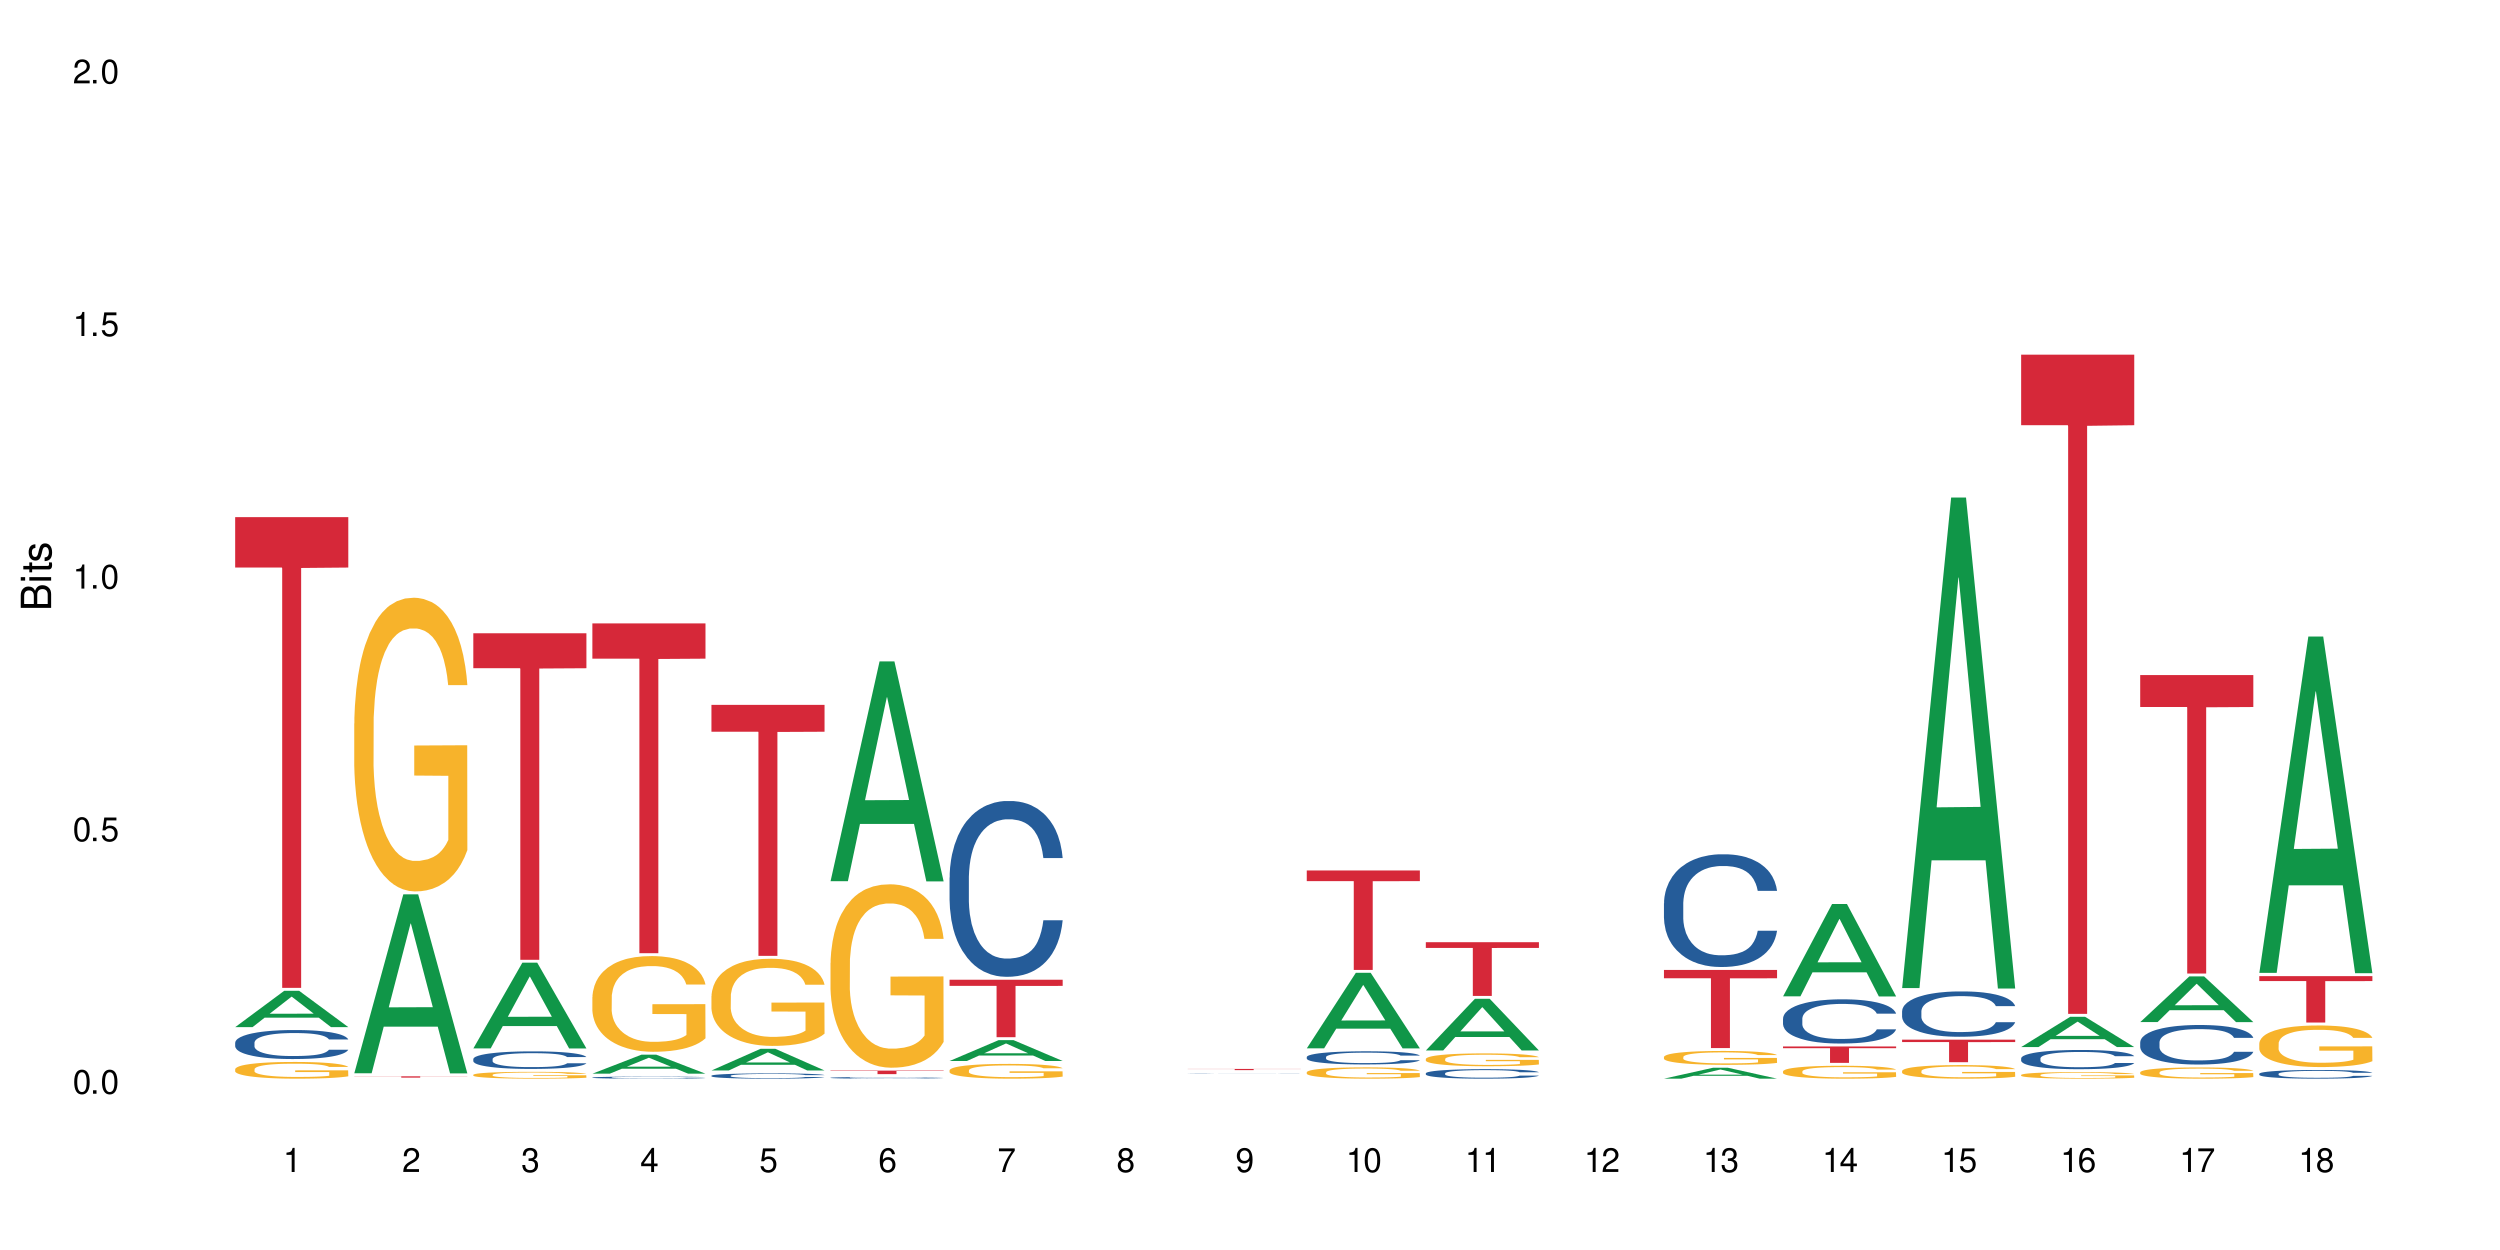 <?xml version="1.0" encoding="UTF-8"?>
<svg xmlns="http://www.w3.org/2000/svg" xmlns:xlink="http://www.w3.org/1999/xlink" width="720" height="360" viewBox="0 0 720 360">
<defs>
<g>
<g id="glyph-0-0">
</g>
<g id="glyph-0-1">
<path d="M 2.641 -6.938 C 2 -6.938 1.422 -6.656 1.078 -6.172 C 0.641 -5.562 0.406 -4.641 0.406 -3.359 C 0.406 -1.016 1.188 0.219 2.641 0.219 C 4.078 0.219 4.859 -1.016 4.859 -3.297 C 4.859 -4.641 4.656 -5.547 4.203 -6.172 C 3.844 -6.656 3.281 -6.938 2.641 -6.938 Z M 2.641 -6.188 C 3.547 -6.188 4 -5.25 4 -3.375 C 4 -1.406 3.562 -0.484 2.625 -0.484 C 1.734 -0.484 1.281 -1.438 1.281 -3.344 C 1.281 -5.25 1.734 -6.188 2.641 -6.188 Z M 2.641 -6.188 "/>
</g>
<g id="glyph-0-2">
<path d="M 1.828 -1 L 0.828 -1 L 0.828 0 L 1.828 0 Z M 1.828 -1 "/>
</g>
<g id="glyph-0-3">
<path d="M 4.562 -6.797 L 1.062 -6.797 L 0.547 -3.094 L 1.328 -3.094 C 1.719 -3.562 2.047 -3.734 2.578 -3.734 C 3.484 -3.734 4.062 -3.109 4.062 -2.094 C 4.062 -1.125 3.484 -0.531 2.578 -0.531 C 1.828 -0.531 1.375 -0.906 1.188 -1.672 L 0.328 -1.672 C 0.453 -1.109 0.547 -0.844 0.75 -0.594 C 1.125 -0.078 1.828 0.219 2.594 0.219 C 3.969 0.219 4.922 -0.781 4.922 -2.219 C 4.922 -3.562 4.031 -4.484 2.719 -4.484 C 2.25 -4.484 1.859 -4.359 1.469 -4.062 L 1.734 -5.969 L 4.562 -5.969 Z M 4.562 -6.797 "/>
</g>
<g id="glyph-0-4">
<path d="M 2.484 -4.938 L 2.484 0 L 3.328 0 L 3.328 -6.938 L 2.766 -6.938 C 2.469 -5.875 2.281 -5.734 0.984 -5.562 L 0.984 -4.938 Z M 2.484 -4.938 "/>
</g>
<g id="glyph-0-5">
<path d="M 4.859 -0.828 L 1.281 -0.828 C 1.359 -1.406 1.672 -1.781 2.5 -2.281 L 3.469 -2.828 C 4.406 -3.344 4.906 -4.062 4.906 -4.906 C 4.906 -5.484 4.672 -6.031 4.266 -6.406 C 3.859 -6.766 3.375 -6.938 2.719 -6.938 C 1.859 -6.938 1.219 -6.625 0.844 -6.031 C 0.609 -5.672 0.5 -5.234 0.484 -4.531 L 1.328 -4.531 C 1.359 -5.016 1.406 -5.281 1.531 -5.516 C 1.75 -5.938 2.188 -6.203 2.703 -6.203 C 3.469 -6.203 4.031 -5.641 4.031 -4.891 C 4.031 -4.344 3.719 -3.859 3.125 -3.516 L 2.234 -3 C 0.812 -2.172 0.406 -1.531 0.328 -0.016 L 4.859 -0.016 Z M 4.859 -0.828 "/>
</g>
<g id="glyph-0-6">
<path d="M 2.125 -3.188 L 2.578 -3.188 C 3.5 -3.188 3.984 -2.766 3.984 -1.922 C 3.984 -1.062 3.469 -0.531 2.594 -0.531 C 1.656 -0.531 1.203 -1 1.156 -2.016 L 0.312 -2.016 C 0.344 -1.453 0.438 -1.094 0.609 -0.781 C 0.953 -0.109 1.625 0.219 2.547 0.219 C 3.953 0.219 4.859 -0.625 4.859 -1.938 C 4.859 -2.828 4.516 -3.297 3.703 -3.594 C 4.344 -3.844 4.656 -4.328 4.656 -5.031 C 4.656 -6.219 3.875 -6.938 2.578 -6.938 C 1.203 -6.938 0.484 -6.172 0.453 -4.703 L 1.297 -4.703 C 1.312 -5.125 1.344 -5.359 1.453 -5.578 C 1.641 -5.969 2.062 -6.203 2.594 -6.203 C 3.344 -6.203 3.797 -5.75 3.797 -5 C 3.797 -4.516 3.609 -4.219 3.25 -4.047 C 3.016 -3.953 2.703 -3.922 2.125 -3.906 Z M 2.125 -3.188 "/>
</g>
<g id="glyph-0-7">
<path d="M 3.141 -1.672 L 3.141 0 L 3.984 0 L 3.984 -1.672 L 4.984 -1.672 L 4.984 -2.438 L 3.984 -2.438 L 3.984 -6.938 L 3.359 -6.938 L 0.266 -2.578 L 0.266 -1.672 Z M 3.141 -2.438 L 1 -2.438 L 3.141 -5.5 Z M 3.141 -2.438 "/>
</g>
<g id="glyph-0-8">
<path d="M 4.781 -5.125 C 4.609 -6.266 3.891 -6.938 2.844 -6.938 C 2.094 -6.938 1.422 -6.578 1.031 -5.953 C 0.594 -5.266 0.406 -4.422 0.406 -3.172 C 0.406 -2 0.578 -1.25 0.984 -0.641 C 1.359 -0.078 1.953 0.219 2.703 0.219 C 3.984 0.219 4.922 -0.75 4.922 -2.094 C 4.922 -3.375 4.062 -4.281 2.844 -4.281 C 2.172 -4.281 1.641 -4.031 1.281 -3.516 C 1.281 -5.234 1.828 -6.188 2.797 -6.188 C 3.391 -6.188 3.797 -5.797 3.938 -5.125 Z M 2.734 -3.531 C 3.547 -3.531 4.062 -2.953 4.062 -2.031 C 4.062 -1.156 3.484 -0.531 2.703 -0.531 C 1.922 -0.531 1.328 -1.188 1.328 -2.078 C 1.328 -2.938 1.906 -3.531 2.734 -3.531 Z M 2.734 -3.531 "/>
</g>
<g id="glyph-0-9">
<path d="M 4.984 -6.797 L 0.438 -6.797 L 0.438 -5.969 L 4.109 -5.969 C 2.5 -3.656 1.828 -2.234 1.328 0 L 2.219 0 C 2.594 -2.172 3.453 -4.047 4.984 -6.094 Z M 4.984 -6.797 "/>
</g>
<g id="glyph-0-10">
<path d="M 3.75 -3.656 C 4.469 -4.094 4.688 -4.438 4.688 -5.078 C 4.688 -6.172 3.844 -6.938 2.641 -6.938 C 1.438 -6.938 0.594 -6.172 0.594 -5.094 C 0.594 -4.438 0.812 -4.094 1.516 -3.656 C 0.734 -3.266 0.359 -2.703 0.359 -1.922 C 0.359 -0.656 1.281 0.219 2.641 0.219 C 3.984 0.219 4.922 -0.656 4.922 -1.922 C 4.922 -2.703 4.531 -3.266 3.75 -3.656 Z M 2.641 -6.188 C 3.359 -6.188 3.812 -5.75 3.812 -5.062 C 3.812 -4.406 3.344 -3.984 2.641 -3.984 C 1.922 -3.984 1.453 -4.406 1.453 -5.078 C 1.453 -5.75 1.922 -6.188 2.641 -6.188 Z M 2.641 -3.266 C 3.484 -3.266 4.062 -2.719 4.062 -1.906 C 4.062 -1.078 3.484 -0.531 2.625 -0.531 C 1.797 -0.531 1.219 -1.094 1.219 -1.906 C 1.219 -2.719 1.781 -3.266 2.641 -3.266 Z M 2.641 -3.266 "/>
</g>
<g id="glyph-0-11">
<path d="M 0.516 -1.578 C 0.672 -0.453 1.406 0.219 2.438 0.219 C 3.188 0.219 3.859 -0.141 4.266 -0.766 C 4.688 -1.453 4.891 -2.297 4.891 -3.547 C 4.891 -4.719 4.703 -5.453 4.312 -6.078 C 3.938 -6.641 3.344 -6.938 2.594 -6.938 C 1.297 -6.938 0.359 -5.969 0.359 -4.625 C 0.359 -3.344 1.234 -2.453 2.453 -2.453 C 3.094 -2.453 3.578 -2.672 4.016 -3.203 C 4 -1.484 3.469 -0.531 2.5 -0.531 C 1.906 -0.531 1.484 -0.906 1.359 -1.578 Z M 2.578 -6.203 C 3.375 -6.203 3.969 -5.531 3.969 -4.641 C 3.969 -3.797 3.391 -3.188 2.547 -3.188 C 1.734 -3.188 1.234 -3.766 1.234 -4.688 C 1.234 -5.562 1.797 -6.203 2.578 -6.203 Z M 2.578 -6.203 "/>
</g>
<g id="glyph-1-0">
</g>
<g id="glyph-1-1">
<path d="M 0 -0.953 L 0 -4.891 C 0 -5.719 -0.234 -6.344 -0.734 -6.797 C -1.188 -7.234 -1.812 -7.469 -2.5 -7.469 C -3.547 -7.469 -4.188 -7 -4.625 -5.875 C -4.984 -6.688 -5.625 -7.094 -6.531 -7.094 C -7.172 -7.094 -7.734 -6.859 -8.141 -6.391 C -8.562 -5.922 -8.75 -5.344 -8.75 -4.5 L -8.75 -0.953 Z M -4.984 -2.062 L -7.766 -2.062 L -7.766 -4.219 C -7.766 -4.844 -7.688 -5.203 -7.453 -5.5 C -7.219 -5.812 -6.859 -5.969 -6.375 -5.969 C -5.891 -5.969 -5.531 -5.812 -5.297 -5.5 C -5.062 -5.203 -4.984 -4.844 -4.984 -4.219 Z M -0.984 -2.062 L -4 -2.062 L -4 -4.781 C -4 -5.766 -3.438 -6.359 -2.484 -6.359 C -1.547 -6.359 -0.984 -5.766 -0.984 -4.781 Z M -0.984 -2.062 "/>
</g>
<g id="glyph-1-2">
<path d="M -6.281 -1.797 L -6.281 -0.797 L 0 -0.797 L 0 -1.797 Z M -8.75 -1.797 L -8.75 -0.797 L -7.484 -0.797 L -7.484 -1.797 Z M -8.75 -1.797 "/>
</g>
<g id="glyph-1-3">
<path d="M -6.281 -3.047 L -6.281 -2.016 L -8.016 -2.016 L -8.016 -1.016 L -6.281 -1.016 L -6.281 -0.172 L -5.469 -0.172 L -5.469 -1.016 L -0.719 -1.016 C -0.078 -1.016 0.281 -1.453 0.281 -2.234 C 0.281 -2.5 0.25 -2.719 0.188 -3.047 L -0.641 -3.047 C -0.609 -2.906 -0.594 -2.766 -0.594 -2.562 C -0.594 -2.141 -0.719 -2.016 -1.156 -2.016 L -5.469 -2.016 L -5.469 -3.047 Z M -6.281 -3.047 "/>
</g>
<g id="glyph-1-4">
<path d="M -4.531 -5.25 C -5.766 -5.25 -6.469 -4.422 -6.469 -2.969 C -6.469 -1.516 -5.719 -0.562 -4.547 -0.562 C -3.562 -0.562 -3.094 -1.062 -2.734 -2.562 L -2.516 -3.484 C -2.344 -4.188 -2.094 -4.469 -1.641 -4.469 C -1.047 -4.469 -0.641 -3.875 -0.641 -3 C -0.641 -2.453 -0.797 -2 -1.062 -1.75 C -1.25 -1.594 -1.422 -1.531 -1.875 -1.469 L -1.875 -0.406 C -0.422 -0.453 0.281 -1.266 0.281 -2.922 C 0.281 -4.5 -0.5 -5.516 -1.719 -5.516 C -2.656 -5.516 -3.172 -4.984 -3.469 -3.734 L -3.703 -2.766 C -3.891 -1.953 -4.156 -1.609 -4.594 -1.609 C -5.188 -1.609 -5.547 -2.125 -5.547 -2.938 C -5.547 -3.75 -5.203 -4.172 -4.531 -4.203 Z M -4.531 -5.25 "/>
</g>
</g>
</defs>
<rect x="-72" y="-36" width="864" height="432" fill="rgb(100%, 100%, 100%)" fill-opacity="1"/>
<path fill-rule="nonzero" fill="rgb(6.275%, 58.824%, 28.235%)" fill-opacity="1" d="M 67.73 295.809 L 67.766 295.797 L 81.859 285.348 L 86.141 285.348 L 100.309 295.816 L 95.332 295.816 L 91.781 293.082 L 76.223 293.082 L 72.742 295.809 L 67.73 295.809 L 77.719 291.953 L 90.352 291.941 L 84.055 287.059 L 83.984 287.047 L 83.914 287.078 L 77.684 291.941 L 77.719 291.953 Z M 67.73 295.809 "/>
<path fill-rule="nonzero" fill="rgb(14.51%, 36.078%, 60%)" fill-opacity="1" d="M 67.73 300.289 L 67.77 300.281 L 67.77 300.098 L 67.891 299.809 L 68.168 299.441 L 68.445 299.188 L 69.16 298.738 L 70.152 298.305 L 71.188 297.969 L 71.941 297.77 L 72.617 297.617 L 74.168 297.332 L 75.16 297.188 L 76.234 297.059 L 77.543 296.93 L 78.496 296.852 L 80.641 296.73 L 82.23 296.676 L 83.461 296.652 L 86.125 296.652 L 87.715 296.684 L 88.867 296.723 L 90.137 296.785 L 91.211 296.852 L 93.078 297.02 L 94.746 297.234 L 95.5 297.355 L 96.691 297.594 L 97.605 297.82 L 98.242 298.02 L 98.957 298.305 L 99.594 298.648 L 100.07 299.035 L 100.309 299.363 L 94.746 299.363 L 94.469 299.059 L 94.148 298.82 L 93.555 298.508 L 92.957 298.289 L 92.125 298.066 L 91.367 297.922 L 90.336 297.777 L 89.422 297.684 L 88.469 297.617 L 87.555 297.57 L 85.809 297.523 L 83.781 297.523 L 83.027 297.539 L 81.477 297.602 L 80.641 297.652 L 79.449 297.762 L 78.617 297.859 L 77.621 298.012 L 76.949 298.145 L 76.113 298.34 L 75.516 298.516 L 74.844 298.77 L 74.445 298.961 L 74.086 299.172 L 73.77 299.426 L 73.531 299.691 L 73.371 299.977 L 73.293 300.25 L 73.293 301.434 L 73.371 301.707 L 73.57 302.027 L 74.086 302.492 L 74.844 302.898 L 75.715 303.219 L 76.551 303.449 L 77.027 303.555 L 77.664 303.676 L 78.656 303.828 L 80.086 303.98 L 80.922 304.043 L 82.191 304.105 L 83.504 304.133 L 85.25 304.133 L 86.801 304.105 L 87.832 304.066 L 88.906 304.004 L 90.375 303.875 L 91.289 303.754 L 92.082 303.609 L 92.68 303.465 L 93.078 303.34 L 93.672 303.105 L 94.148 302.844 L 94.508 302.578 L 94.746 302.316 L 100.309 302.316 L 100.07 302.625 L 99.711 302.922 L 99.355 303.141 L 98.797 303.41 L 98.16 303.645 L 97.246 303.914 L 96.492 304.09 L 95.5 304.281 L 94.586 304.426 L 93.594 304.555 L 92.125 304.707 L 91.168 304.785 L 90.137 304.852 L 88.906 304.914 L 87.355 304.965 L 85.688 304.996 L 84.137 305.004 L 82.469 304.988 L 81.238 304.957 L 79.609 304.891 L 77.582 304.754 L 76.113 304.609 L 74.961 304.461 L 73.969 304.309 L 72.855 304.105 L 71.426 303.77 L 70.551 303.508 L 69.957 303.297 L 69.281 302.996 L 68.805 302.73 L 68.246 302.301 L 67.852 301.762 L 67.73 301.34 Z M 67.73 300.289 "/>
<path fill-rule="nonzero" fill="rgb(96.863%, 70.196%, 16.863%)" fill-opacity="1" d="M 67.73 307.906 L 67.77 307.902 L 67.77 307.812 L 67.93 307.613 L 68.328 307.344 L 68.844 307.117 L 69.398 306.941 L 69.758 306.848 L 70.352 306.719 L 70.871 306.621 L 72.18 306.422 L 73.848 306.238 L 74.762 306.16 L 75.797 306.086 L 77.266 306 L 77.941 305.969 L 80.008 305.898 L 82.352 305.855 L 84.934 305.844 L 86.125 305.848 L 87.754 305.863 L 89.977 305.914 L 91.25 305.957 L 92.242 306 L 93.273 306.059 L 94.547 306.145 L 95.738 306.25 L 96.691 306.355 L 97.645 306.488 L 98.441 306.629 L 99.113 306.785 L 99.711 306.969 L 100.07 307.121 L 100.309 307.277 L 94.785 307.277 L 94.469 307.121 L 94.109 307.004 L 93.516 306.859 L 92.918 306.754 L 92.32 306.668 L 91.211 306.555 L 90.258 306.484 L 89.062 306.422 L 87.914 306.383 L 86.602 306.355 L 85.809 306.348 L 83.699 306.348 L 81.793 306.379 L 80.684 306.414 L 79.887 306.449 L 78.773 306.516 L 78.102 306.566 L 77.703 306.602 L 76.512 306.738 L 75.715 306.863 L 75.277 306.945 L 74.723 307.078 L 74.324 307.195 L 73.887 307.371 L 73.648 307.504 L 73.332 307.805 L 73.293 308.598 L 73.41 308.762 L 73.648 308.945 L 73.969 309.102 L 74.445 309.27 L 74.922 309.395 L 75.754 309.566 L 76.473 309.684 L 77.027 309.758 L 78.102 309.875 L 78.535 309.914 L 79.57 309.996 L 80.641 310.055 L 81.953 310.109 L 82.945 310.137 L 84.535 310.156 L 86.562 310.156 L 88.945 310.133 L 90.453 310.098 L 91.488 310.062 L 92.164 310.031 L 92.996 309.98 L 93.594 309.938 L 94.148 309.891 L 94.824 309.812 L 94.824 308.762 L 85.012 308.758 L 85.012 308.266 L 100.266 308.262 L 100.309 309.98 L 99.473 310.102 L 98.441 310.215 L 97.445 310.301 L 96.414 310.379 L 94.945 310.461 L 93.754 310.516 L 91.926 310.574 L 90.258 310.613 L 88.508 310.641 L 86.957 310.656 L 85.133 310.66 L 83.504 310.648 L 81.754 310.625 L 80.363 310.59 L 79.094 310.543 L 77.82 310.488 L 76.234 310.395 L 75.199 310.32 L 74.129 310.227 L 73.055 310.117 L 72.102 310 L 71.465 309.906 L 70.828 309.801 L 70.152 309.668 L 69.52 309.52 L 69.043 309.383 L 68.605 309.23 L 68.289 309.086 L 67.969 308.887 L 67.809 308.727 L 67.73 308.59 Z M 67.73 307.906 "/>
<path fill-rule="nonzero" fill="rgb(83.922%, 15.686%, 22.353%)" fill-opacity="1" d="M 67.73 148.941 L 100.309 148.941 L 100.309 163.453 L 86.73 163.578 L 86.73 284.508 L 81.27 284.508 L 81.27 163.707 L 81.188 163.453 L 67.73 163.453 Z M 67.73 148.941 "/>
<path fill-rule="nonzero" fill="rgb(6.275%, 58.824%, 28.235%)" fill-opacity="1" d="M 102.023 309.098 L 102.055 309.047 L 116.152 257.57 L 120.434 257.57 L 134.598 309.145 L 129.621 309.145 L 126.07 295.684 L 110.512 295.684 L 107.035 309.098 L 102.023 309.098 L 112.012 290.113 L 124.645 290.066 L 118.344 265.996 L 118.273 265.949 L 118.207 266.094 L 111.977 290.066 L 112.012 290.113 Z M 102.023 309.098 "/>
<path fill-rule="nonzero" fill="rgb(96.863%, 70.196%, 16.863%)" fill-opacity="1" d="M 102.023 208.375 L 102.062 208.297 L 102.062 206.75 L 102.219 203.273 L 102.617 198.484 L 103.133 194.543 L 103.691 191.453 L 104.047 189.832 L 104.645 187.516 L 105.16 185.816 L 106.473 182.34 L 108.141 179.094 L 109.055 177.703 L 110.086 176.391 L 111.555 174.922 L 112.23 174.383 L 114.297 173.145 L 116.641 172.371 L 119.223 172.141 L 120.414 172.219 L 122.043 172.527 L 124.27 173.379 L 125.539 174.148 L 126.531 174.922 L 127.566 175.926 L 128.836 177.473 L 130.027 179.324 L 130.98 181.18 L 131.938 183.496 L 132.73 185.969 L 133.406 188.672 L 134 191.918 L 134.359 194.621 L 134.598 197.324 L 129.074 197.324 L 128.758 194.621 L 128.398 192.535 L 127.805 189.988 L 127.207 188.133 L 126.613 186.664 L 125.5 184.656 L 124.547 183.422 L 123.355 182.34 L 122.203 181.645 L 120.891 181.18 L 120.098 181.023 L 117.992 181.023 L 116.086 181.566 L 114.973 182.184 L 114.18 182.801 L 113.066 183.961 L 112.391 184.887 L 111.992 185.508 L 110.801 187.902 L 110.008 190.062 L 109.57 191.531 L 109.012 193.848 L 108.617 195.934 L 108.18 199.027 L 107.941 201.344 L 107.621 206.598 L 107.582 220.504 L 107.703 223.438 L 107.941 226.605 L 108.258 229.387 L 108.734 232.32 L 109.211 234.562 L 110.047 237.574 L 110.762 239.582 L 111.316 240.898 L 112.391 242.984 L 112.828 243.68 L 113.859 245.07 L 114.934 246.152 L 116.242 247.078 L 117.238 247.543 L 118.824 247.926 L 120.852 247.926 L 123.234 247.465 L 124.746 246.848 L 125.777 246.227 L 126.453 245.688 L 127.289 244.836 L 127.883 244.066 L 128.441 243.215 L 129.117 241.902 L 129.117 223.438 L 119.301 223.359 L 119.301 214.707 L 134.559 214.629 L 134.598 244.836 L 133.762 246.922 L 132.73 248.934 L 131.738 250.477 L 130.703 251.789 L 129.234 253.258 L 128.043 254.184 L 126.215 255.266 L 124.547 255.961 L 122.797 256.426 L 121.25 256.656 L 119.422 256.734 L 117.793 256.578 L 116.047 256.117 L 114.656 255.5 L 113.383 254.727 L 112.113 253.723 L 110.523 252.098 L 109.488 250.785 L 108.418 249.164 L 107.344 247.23 L 106.391 245.145 L 105.754 243.523 L 105.121 241.668 L 104.445 239.352 L 103.809 236.727 L 103.332 234.332 L 102.895 231.625 L 102.578 229.078 L 102.262 225.602 L 102.102 222.82 L 102.023 220.426 Z M 102.023 208.375 "/>
<path fill-rule="nonzero" fill="rgb(83.922%, 15.686%, 22.353%)" fill-opacity="1" d="M 102.023 309.98 L 134.598 309.98 L 134.598 310.023 L 121.02 310.023 L 121.02 310.355 L 115.559 310.355 L 115.559 310.023 L 102.023 310.023 Z M 102.023 309.98 "/>
<path fill-rule="nonzero" fill="rgb(6.275%, 58.824%, 28.235%)" fill-opacity="1" d="M 136.312 301.934 L 136.348 301.91 L 150.441 277.254 L 154.723 277.254 L 168.887 301.957 L 163.91 301.957 L 160.359 295.508 L 144.805 295.508 L 141.324 301.934 L 136.312 301.934 L 146.301 292.84 L 158.934 292.816 L 152.637 281.289 L 152.566 281.266 L 152.496 281.336 L 146.266 292.816 L 146.301 292.84 Z M 136.312 301.934 "/>
<path fill-rule="nonzero" fill="rgb(14.51%, 36.078%, 60%)" fill-opacity="1" d="M 136.312 304.996 L 136.352 304.992 L 136.352 304.879 L 136.473 304.703 L 136.75 304.48 L 137.027 304.328 L 137.742 304.059 L 138.734 303.793 L 139.77 303.59 L 140.523 303.469 L 141.199 303.379 L 142.746 303.207 L 143.742 303.117 L 144.812 303.039 L 146.125 302.961 L 147.078 302.914 L 149.223 302.84 L 150.812 302.809 L 152.043 302.797 L 154.707 302.797 L 156.293 302.812 L 157.445 302.836 L 158.719 302.875 L 159.789 302.914 L 161.656 303.016 L 163.328 303.145 L 164.082 303.219 L 165.273 303.363 L 166.188 303.504 L 166.824 303.621 L 167.539 303.793 L 168.172 304 L 168.648 304.238 L 168.887 304.438 L 163.328 304.438 L 163.047 304.25 L 162.73 304.109 L 162.133 303.918 L 161.539 303.785 L 160.703 303.648 L 159.949 303.562 L 158.918 303.477 L 158.004 303.418 L 157.051 303.379 L 156.137 303.352 L 154.387 303.32 L 152.363 303.32 L 151.605 303.332 L 150.059 303.367 L 149.223 303.402 L 148.031 303.465 L 147.195 303.527 L 146.203 303.617 L 145.527 303.695 L 144.695 303.816 L 144.098 303.922 L 143.422 304.074 L 143.027 304.191 L 142.668 304.32 L 142.352 304.473 L 142.113 304.637 L 141.953 304.805 L 141.875 304.973 L 141.875 305.688 L 141.953 305.855 L 142.152 306.051 L 142.668 306.332 L 143.422 306.578 L 144.297 306.77 L 145.133 306.91 L 145.609 306.973 L 146.242 307.047 L 147.238 307.141 L 148.668 307.234 L 149.5 307.27 L 150.773 307.305 L 152.082 307.324 L 153.832 307.324 L 155.383 307.305 L 156.414 307.285 L 157.488 307.246 L 158.957 307.168 L 159.871 307.094 L 160.664 307.008 L 161.262 306.918 L 161.656 306.844 L 162.254 306.699 L 162.73 306.543 L 163.09 306.383 L 163.328 306.227 L 168.887 306.227 L 168.648 306.41 L 168.293 306.59 L 167.934 306.723 L 167.379 306.887 L 166.742 307.027 L 165.828 307.191 L 165.074 307.297 L 164.082 307.414 L 163.168 307.5 L 162.176 307.578 L 160.703 307.672 L 159.75 307.719 L 158.719 307.758 L 157.488 307.797 L 155.938 307.828 L 154.27 307.848 L 152.719 307.852 L 151.051 307.844 L 149.82 307.824 L 148.191 307.781 L 146.164 307.699 L 144.695 307.613 L 143.543 307.523 L 142.551 307.43 L 141.438 307.305 L 140.008 307.102 L 139.133 306.945 L 138.535 306.816 L 137.863 306.637 L 137.383 306.473 L 136.828 306.215 L 136.43 305.887 L 136.312 305.633 Z M 136.312 304.996 "/>
<path fill-rule="nonzero" fill="rgb(96.863%, 70.196%, 16.863%)" fill-opacity="1" d="M 136.312 309.531 L 136.352 309.531 L 136.352 309.496 L 136.512 309.414 L 136.906 309.305 L 137.426 309.211 L 137.98 309.141 L 138.34 309.102 L 138.934 309.047 L 139.449 309.008 L 140.762 308.926 L 142.43 308.852 L 143.344 308.82 L 144.375 308.789 L 145.848 308.754 L 146.523 308.742 L 148.586 308.711 L 150.93 308.695 L 153.516 308.691 L 154.707 308.691 L 156.336 308.699 L 158.559 308.719 L 159.832 308.734 L 160.824 308.754 L 161.855 308.777 L 163.129 308.812 L 164.32 308.855 L 165.273 308.898 L 166.227 308.953 L 167.02 309.012 L 167.695 309.074 L 168.293 309.148 L 168.648 309.211 L 168.887 309.277 L 163.367 309.277 L 163.047 309.211 L 162.691 309.164 L 162.094 309.105 L 161.5 309.062 L 160.902 309.027 L 159.789 308.98 L 158.836 308.953 L 157.645 308.926 L 156.492 308.91 L 155.184 308.898 L 154.387 308.895 L 152.281 308.895 L 150.375 308.91 L 149.262 308.922 L 148.469 308.938 L 147.355 308.965 L 146.68 308.984 L 146.285 309 L 145.09 309.055 L 144.297 309.105 L 143.859 309.141 L 143.305 309.195 L 142.906 309.242 L 142.469 309.316 L 142.23 309.371 L 141.914 309.492 L 141.875 309.816 L 141.992 309.883 L 142.23 309.957 L 142.551 310.023 L 143.027 310.09 L 143.504 310.145 L 144.336 310.211 L 145.051 310.258 L 145.609 310.289 L 146.68 310.34 L 147.117 310.355 L 148.152 310.387 L 149.223 310.414 L 150.535 310.434 L 151.527 310.445 L 153.117 310.453 L 155.145 310.453 L 157.527 310.441 L 159.035 310.43 L 160.07 310.414 L 160.742 310.402 L 161.578 310.383 L 162.176 310.363 L 162.73 310.344 L 163.406 310.312 L 163.406 309.883 L 153.594 309.883 L 153.594 309.68 L 168.848 309.68 L 168.887 310.383 L 168.055 310.43 L 167.02 310.477 L 166.027 310.512 L 164.996 310.543 L 163.523 310.578 L 162.332 310.598 L 160.504 310.625 L 158.836 310.641 L 157.09 310.652 L 155.539 310.656 L 153.711 310.66 L 152.082 310.656 L 150.336 310.645 L 148.945 310.629 L 147.676 310.613 L 146.402 310.59 L 144.812 310.551 L 143.781 310.52 L 142.707 310.484 L 141.637 310.438 L 140.684 310.391 L 140.047 310.352 L 139.41 310.309 L 138.734 310.254 L 138.102 310.191 L 137.625 310.137 L 137.188 310.074 L 136.867 310.016 L 136.551 309.934 L 136.391 309.871 L 136.312 309.812 Z M 136.312 309.531 "/>
<path fill-rule="nonzero" fill="rgb(83.922%, 15.686%, 22.353%)" fill-opacity="1" d="M 136.312 182.383 L 168.887 182.383 L 168.887 192.449 L 155.312 192.535 L 155.312 276.414 L 149.848 276.414 L 149.848 192.625 L 149.77 192.449 L 136.312 192.449 Z M 136.312 182.383 "/>
<path fill-rule="nonzero" fill="rgb(6.275%, 58.824%, 28.235%)" fill-opacity="1" d="M 170.602 309.219 L 170.637 309.215 L 184.734 303.75 L 189.016 303.75 L 203.18 309.223 L 198.203 309.223 L 194.652 307.797 L 179.094 307.797 L 175.613 309.219 L 170.602 309.219 L 180.59 307.203 L 193.227 307.199 L 186.926 304.645 L 186.855 304.641 L 186.785 304.656 L 180.555 307.199 L 180.59 307.203 Z M 170.602 309.219 "/>
<path fill-rule="nonzero" fill="rgb(14.51%, 36.078%, 60%)" fill-opacity="1" d="M 170.602 310.32 L 170.641 310.32 L 170.641 310.309 L 170.762 310.289 L 171.039 310.262 L 171.316 310.242 L 172.031 310.211 L 173.027 310.18 L 174.059 310.156 L 174.812 310.141 L 175.488 310.129 L 177.039 310.109 L 178.031 310.102 L 179.105 310.09 L 180.414 310.082 L 181.367 310.074 L 183.516 310.066 L 185.102 310.062 L 190.586 310.062 L 191.738 310.066 L 193.008 310.07 L 194.082 310.074 L 195.949 310.09 L 197.617 310.102 L 198.371 310.113 L 199.562 310.129 L 200.477 310.145 L 201.113 310.16 L 201.828 310.18 L 202.465 310.203 L 202.941 310.23 L 203.18 310.254 L 197.617 310.254 L 197.34 310.234 L 197.02 310.219 L 196.426 310.195 L 195.828 310.18 L 194.996 310.164 L 194.238 310.152 L 193.207 310.141 L 192.293 310.137 L 191.34 310.129 L 190.426 310.129 L 188.68 310.125 L 185.898 310.125 L 184.348 310.129 L 183.516 310.133 L 182.32 310.141 L 181.488 310.148 L 180.496 310.16 L 179.82 310.168 L 178.984 310.184 L 178.391 310.195 L 177.715 310.215 L 177.316 310.227 L 176.957 310.242 L 176.641 310.262 L 176.402 310.277 L 176.242 310.301 L 176.164 310.32 L 176.164 310.402 L 176.242 310.422 L 176.441 310.445 L 176.957 310.48 L 177.715 310.508 L 178.586 310.531 L 179.422 310.547 L 179.898 310.555 L 180.535 310.562 L 181.527 310.574 L 182.957 310.586 L 183.793 310.59 L 185.062 310.594 L 186.375 310.598 L 188.121 310.598 L 189.672 310.594 L 190.703 310.59 L 191.777 310.586 L 193.246 310.578 L 194.16 310.57 L 194.957 310.559 L 195.551 310.547 L 195.949 310.539 L 196.543 310.523 L 197.02 310.504 L 197.379 310.484 L 197.617 310.469 L 203.18 310.469 L 202.941 310.488 L 202.582 310.512 L 202.227 310.527 L 201.668 310.543 L 201.035 310.562 L 200.121 310.582 L 199.363 310.594 L 198.371 310.605 L 197.457 310.617 L 196.465 310.625 L 194.996 310.637 L 194.043 310.645 L 193.008 310.648 L 191.777 310.652 L 190.227 310.656 L 188.559 310.66 L 187.012 310.66 L 185.34 310.656 L 184.109 310.656 L 182.48 310.652 L 180.453 310.641 L 178.984 310.629 L 177.832 310.621 L 176.84 310.609 L 175.727 310.594 L 174.297 310.57 L 173.422 310.551 L 172.828 310.535 L 172.152 310.516 L 171.676 310.496 L 171.117 310.465 L 170.723 310.426 L 170.602 310.398 Z M 170.602 310.32 "/>
<path fill-rule="nonzero" fill="rgb(96.863%, 70.196%, 16.863%)" fill-opacity="1" d="M 170.602 287.156 L 170.641 287.129 L 170.641 286.625 L 170.801 285.492 L 171.199 283.934 L 171.715 282.648 L 172.27 281.641 L 172.629 281.113 L 173.227 280.359 L 173.742 279.805 L 175.051 278.672 L 176.719 277.613 L 177.633 277.16 L 178.668 276.734 L 180.137 276.254 L 180.812 276.078 L 182.879 275.676 L 185.223 275.426 L 187.805 275.348 L 188.996 275.375 L 190.625 275.477 L 192.852 275.75 L 194.121 276.004 L 195.113 276.254 L 196.148 276.582 L 197.418 277.086 L 198.609 277.691 L 199.562 278.293 L 200.516 279.051 L 201.312 279.855 L 201.988 280.734 L 202.582 281.793 L 202.941 282.676 L 203.18 283.555 L 197.656 283.555 L 197.34 282.676 L 196.98 281.996 L 196.387 281.164 L 195.789 280.559 L 195.195 280.082 L 194.082 279.426 L 193.129 279.023 L 191.938 278.672 L 190.785 278.445 L 189.473 278.293 L 188.68 278.242 L 186.574 278.242 L 184.664 278.422 L 183.555 278.621 L 182.758 278.824 L 181.648 279.199 L 180.973 279.504 L 180.574 279.703 L 179.383 280.484 L 178.586 281.188 L 178.152 281.668 L 177.594 282.422 L 177.199 283.102 L 176.762 284.109 L 176.523 284.863 L 176.203 286.574 L 176.164 291.105 L 176.285 292.062 L 176.523 293.098 L 176.84 294.004 L 177.316 294.957 L 177.793 295.688 L 178.629 296.672 L 179.344 297.324 L 179.898 297.754 L 180.973 298.434 L 181.41 298.66 L 182.441 299.113 L 183.516 299.465 L 184.824 299.766 L 185.816 299.918 L 187.406 300.043 L 189.434 300.043 L 191.816 299.891 L 193.328 299.691 L 194.359 299.488 L 195.035 299.312 L 195.867 299.035 L 196.465 298.785 L 197.02 298.508 L 197.695 298.078 L 197.695 292.062 L 187.883 292.039 L 187.883 289.219 L 203.141 289.195 L 203.18 299.035 L 202.344 299.715 L 201.312 300.371 L 200.316 300.875 L 199.285 301.301 L 197.816 301.781 L 196.625 302.082 L 194.797 302.434 L 193.129 302.66 L 191.379 302.812 L 189.832 302.887 L 188.004 302.914 L 186.375 302.863 L 184.625 302.711 L 183.234 302.512 L 181.965 302.258 L 180.691 301.93 L 179.105 301.402 L 178.07 300.977 L 177 300.445 L 175.926 299.816 L 174.973 299.137 L 174.336 298.609 L 173.703 298.004 L 173.027 297.25 L 172.391 296.395 L 171.914 295.613 L 171.477 294.73 L 171.16 293.902 L 170.84 292.77 L 170.684 291.863 L 170.602 291.082 Z M 170.602 287.156 "/>
<path fill-rule="nonzero" fill="rgb(83.922%, 15.686%, 22.353%)" fill-opacity="1" d="M 170.602 179.531 L 203.18 179.531 L 203.18 189.695 L 189.602 189.785 L 189.602 274.512 L 184.141 274.512 L 184.141 189.875 L 184.062 189.695 L 170.602 189.695 Z M 170.602 179.531 "/>
<path fill-rule="nonzero" fill="rgb(6.275%, 58.824%, 28.235%)" fill-opacity="1" d="M 204.895 308.293 L 204.93 308.289 L 219.023 302.062 L 223.305 302.062 L 237.469 308.301 L 232.492 308.301 L 228.941 306.672 L 213.387 306.672 L 209.906 308.293 L 204.895 308.293 L 214.883 306 L 227.516 305.992 L 221.215 303.082 L 221.145 303.074 L 221.078 303.094 L 214.848 305.992 L 214.883 306 Z M 204.895 308.293 "/>
<path fill-rule="nonzero" fill="rgb(14.51%, 36.078%, 60%)" fill-opacity="1" d="M 204.895 309.801 L 204.934 309.797 L 204.934 309.766 L 205.051 309.711 L 205.332 309.645 L 205.609 309.598 L 206.324 309.516 L 207.316 309.438 L 208.348 309.375 L 209.105 309.34 L 209.781 309.312 L 211.328 309.262 L 212.32 309.234 L 213.395 309.211 L 214.707 309.188 L 215.66 309.176 L 217.805 309.152 L 219.395 309.141 L 220.625 309.137 L 223.285 309.137 L 224.875 309.145 L 226.027 309.148 L 227.301 309.16 L 228.371 309.176 L 230.238 309.203 L 231.906 309.242 L 232.664 309.266 L 233.855 309.309 L 234.77 309.352 L 235.402 309.387 L 236.117 309.438 L 236.754 309.5 L 237.23 309.57 L 237.469 309.633 L 231.906 309.633 L 231.629 309.574 L 231.312 309.531 L 230.715 309.477 L 230.121 309.434 L 229.285 309.395 L 228.531 309.367 L 227.496 309.344 L 226.586 309.324 L 225.629 309.312 L 224.719 309.305 L 222.969 309.297 L 220.941 309.297 L 220.188 309.301 L 218.641 309.309 L 217.805 309.32 L 216.613 309.34 L 215.777 309.355 L 214.785 309.387 L 214.109 309.41 L 213.277 309.445 L 212.68 309.477 L 212.004 309.523 L 211.605 309.559 L 211.25 309.598 L 210.934 309.641 L 210.691 309.691 L 210.535 309.742 L 210.453 309.793 L 210.453 310.008 L 210.535 310.059 L 210.734 310.117 L 211.25 310.203 L 212.004 310.273 L 212.879 310.332 L 213.711 310.375 L 214.188 310.395 L 214.824 310.418 L 215.816 310.445 L 217.25 310.473 L 218.082 310.484 L 219.355 310.496 L 220.664 310.5 L 222.414 310.5 L 223.961 310.496 L 224.996 310.488 L 226.066 310.477 L 227.539 310.453 L 228.453 310.43 L 229.246 310.406 L 229.84 310.379 L 230.238 310.355 L 230.836 310.312 L 231.312 310.266 L 231.668 310.215 L 231.906 310.168 L 237.469 310.168 L 237.23 310.227 L 236.875 310.277 L 236.516 310.32 L 235.961 310.367 L 235.324 310.41 L 234.41 310.461 L 233.656 310.492 L 232.664 310.527 L 231.75 310.555 L 230.754 310.578 L 229.285 310.605 L 228.332 310.617 L 227.301 310.633 L 226.066 310.641 L 224.52 310.652 L 222.852 310.656 L 221.301 310.66 L 219.633 310.656 L 218.398 310.652 L 216.773 310.637 L 214.746 310.613 L 213.277 310.586 L 212.125 310.559 L 211.129 310.531 L 210.02 310.496 L 208.586 310.434 L 207.715 310.387 L 207.117 310.348 L 206.441 310.293 L 205.965 310.246 L 205.41 310.168 L 205.012 310.066 L 204.895 309.992 Z M 204.895 309.801 "/>
<path fill-rule="nonzero" fill="rgb(96.863%, 70.196%, 16.863%)" fill-opacity="1" d="M 204.895 286.871 L 204.934 286.848 L 204.934 286.391 L 205.094 285.355 L 205.488 283.938 L 206.004 282.766 L 206.562 281.848 L 206.918 281.367 L 207.516 280.68 L 208.031 280.176 L 209.344 279.145 L 211.012 278.18 L 211.926 277.77 L 212.957 277.379 L 214.426 276.941 L 215.102 276.781 L 217.168 276.414 L 219.512 276.188 L 222.094 276.117 L 223.285 276.141 L 224.914 276.23 L 227.141 276.484 L 228.41 276.715 L 229.406 276.941 L 230.438 277.242 L 231.707 277.699 L 232.902 278.25 L 233.855 278.801 L 234.809 279.488 L 235.602 280.223 L 236.277 281.023 L 236.875 281.988 L 237.23 282.789 L 237.469 283.594 L 231.945 283.594 L 231.629 282.789 L 231.273 282.172 L 230.676 281.414 L 230.078 280.863 L 229.484 280.426 L 228.371 279.832 L 227.418 279.465 L 226.227 279.145 L 225.074 278.938 L 223.762 278.801 L 222.969 278.754 L 220.863 278.754 L 218.957 278.914 L 217.844 279.098 L 217.051 279.281 L 215.938 279.625 L 215.262 279.898 L 214.863 280.082 L 213.672 280.793 L 212.879 281.438 L 212.441 281.871 L 211.887 282.559 L 211.488 283.18 L 211.051 284.098 L 210.812 284.785 L 210.496 286.344 L 210.453 290.469 L 210.574 291.344 L 210.812 292.281 L 211.129 293.109 L 211.605 293.98 L 212.082 294.645 L 212.918 295.539 L 213.633 296.133 L 214.188 296.523 L 215.262 297.145 L 215.699 297.348 L 216.73 297.762 L 217.805 298.082 L 219.117 298.359 L 220.109 298.496 L 221.699 298.609 L 223.723 298.609 L 226.105 298.473 L 227.617 298.289 L 228.648 298.105 L 229.324 297.945 L 230.16 297.691 L 230.754 297.465 L 231.312 297.211 L 231.988 296.82 L 231.988 291.344 L 222.176 291.32 L 222.176 288.75 L 237.43 288.727 L 237.469 297.691 L 236.637 298.312 L 235.602 298.91 L 234.609 299.367 L 233.574 299.758 L 232.105 300.191 L 230.914 300.469 L 229.086 300.789 L 227.418 300.996 L 225.672 301.133 L 224.121 301.203 L 222.293 301.223 L 220.664 301.18 L 218.918 301.039 L 217.527 300.859 L 216.254 300.629 L 214.984 300.332 L 213.395 299.848 L 212.363 299.457 L 211.289 298.977 L 210.215 298.402 L 209.262 297.785 L 208.629 297.305 L 207.992 296.754 L 207.316 296.066 L 206.68 295.285 L 206.203 294.574 L 205.766 293.773 L 205.449 293.016 L 205.133 291.984 L 204.973 291.16 L 204.895 290.449 Z M 204.895 286.871 "/>
<path fill-rule="nonzero" fill="rgb(83.922%, 15.686%, 22.353%)" fill-opacity="1" d="M 204.895 203 L 237.469 203 L 237.469 210.738 L 223.895 210.805 L 223.895 275.281 L 218.43 275.281 L 218.43 210.871 L 218.352 210.738 L 204.895 210.738 Z M 204.895 203 "/>
<path fill-rule="nonzero" fill="rgb(6.275%, 58.824%, 28.235%)" fill-opacity="1" d="M 239.184 253.777 L 239.219 253.719 L 253.312 190.488 L 257.594 190.488 L 271.762 253.836 L 266.781 253.836 L 263.234 237.301 L 247.676 237.301 L 244.195 253.777 L 239.184 253.777 L 249.172 230.461 L 261.805 230.402 L 255.508 200.836 L 255.438 200.777 L 255.367 200.957 L 249.137 230.402 L 249.172 230.461 Z M 239.184 253.777 "/>
<path fill-rule="nonzero" fill="rgb(14.51%, 36.078%, 60%)" fill-opacity="1" d="M 239.184 310.391 L 239.223 310.387 L 239.223 310.379 L 239.344 310.363 L 239.621 310.34 L 239.898 310.324 L 240.613 310.301 L 241.605 310.273 L 242.641 310.258 L 243.395 310.246 L 244.07 310.234 L 245.621 310.219 L 246.613 310.211 L 247.684 310.203 L 248.996 310.195 L 249.949 310.191 L 252.094 310.184 L 253.684 310.184 L 254.914 310.18 L 257.578 310.18 L 259.168 310.184 L 260.32 310.184 L 261.59 310.188 L 262.664 310.191 L 264.531 310.203 L 266.199 310.215 L 266.953 310.223 L 268.145 310.234 L 269.059 310.246 L 269.695 310.258 L 270.41 310.273 L 271.043 310.297 L 271.52 310.316 L 271.762 310.336 L 266.199 310.336 L 265.922 310.32 L 265.602 310.305 L 265.008 310.289 L 264.41 310.273 L 263.574 310.262 L 262.82 310.254 L 261.789 310.246 L 260.875 310.238 L 259.922 310.234 L 259.008 310.234 L 257.258 310.23 L 254.48 310.23 L 252.93 310.234 L 252.094 310.238 L 250.902 310.246 L 250.07 310.25 L 249.074 310.258 L 248.402 310.266 L 247.566 310.277 L 246.969 310.289 L 246.293 310.301 L 245.898 310.312 L 245.539 310.324 L 245.223 310.34 L 244.984 310.355 L 244.824 310.371 L 244.746 310.387 L 244.746 310.453 L 244.824 310.469 L 245.023 310.488 L 245.539 310.516 L 246.293 310.539 L 247.168 310.559 L 248.004 310.57 L 248.48 310.574 L 249.117 310.582 L 250.109 310.59 L 251.539 310.602 L 252.375 310.605 L 253.645 310.605 L 254.957 310.609 L 256.703 310.609 L 258.254 310.605 L 259.285 310.605 L 260.359 310.602 L 261.828 310.594 L 262.742 310.586 L 263.535 310.578 L 264.133 310.57 L 264.531 310.562 L 265.125 310.551 L 265.602 310.535 L 265.961 310.52 L 266.199 310.504 L 271.762 310.504 L 271.52 310.523 L 271.164 310.539 L 270.805 310.551 L 270.25 310.566 L 269.613 310.582 L 268.699 310.598 L 267.945 310.605 L 266.953 310.617 L 266.039 310.625 L 265.047 310.633 L 263.574 310.641 L 262.621 310.645 L 261.59 310.648 L 260.359 310.652 L 258.809 310.656 L 257.141 310.66 L 255.59 310.66 L 253.922 310.656 L 252.691 310.656 L 251.062 310.652 L 249.035 310.645 L 247.566 310.637 L 246.414 310.629 L 245.422 310.617 L 244.309 310.605 L 242.879 310.59 L 242.004 310.574 L 241.41 310.562 L 240.734 310.543 L 240.258 310.527 L 239.699 310.504 L 239.305 310.473 L 239.184 310.449 Z M 239.184 310.391 "/>
<path fill-rule="nonzero" fill="rgb(96.863%, 70.196%, 16.863%)" fill-opacity="1" d="M 239.184 277.301 L 239.223 277.254 L 239.223 276.289 L 239.383 274.117 L 239.781 271.125 L 240.297 268.664 L 240.852 266.734 L 241.211 265.723 L 241.805 264.273 L 242.32 263.215 L 243.633 261.043 L 245.301 259.016 L 246.215 258.148 L 247.25 257.328 L 248.719 256.41 L 249.395 256.074 L 251.461 255.301 L 253.805 254.82 L 256.387 254.676 L 257.578 254.723 L 259.207 254.914 L 261.43 255.445 L 262.703 255.93 L 263.695 256.41 L 264.727 257.039 L 266 258.004 L 267.191 259.16 L 268.145 260.32 L 269.098 261.766 L 269.895 263.309 L 270.566 265 L 271.164 267.023 L 271.52 268.715 L 271.762 270.402 L 266.238 270.402 L 265.922 268.715 L 265.562 267.41 L 264.965 265.82 L 264.371 264.66 L 263.773 263.746 L 262.664 262.492 L 261.707 261.719 L 260.516 261.043 L 259.363 260.609 L 258.055 260.32 L 257.258 260.223 L 255.152 260.223 L 253.246 260.559 L 252.133 260.945 L 251.34 261.332 L 250.227 262.055 L 249.551 262.637 L 249.156 263.02 L 247.965 264.516 L 247.168 265.867 L 246.73 266.785 L 246.176 268.23 L 245.777 269.535 L 245.34 271.465 L 245.102 272.91 L 244.785 276.191 L 244.746 284.875 L 244.863 286.707 L 245.102 288.688 L 245.422 290.422 L 245.898 292.258 L 246.375 293.656 L 247.207 295.539 L 247.922 296.793 L 248.48 297.613 L 249.551 298.914 L 249.988 299.348 L 251.023 300.219 L 252.094 300.895 L 253.406 301.473 L 254.398 301.762 L 255.988 302.004 L 258.016 302.004 L 260.398 301.711 L 261.906 301.328 L 262.941 300.941 L 263.617 300.602 L 264.449 300.074 L 265.047 299.59 L 265.602 299.059 L 266.277 298.238 L 266.277 286.707 L 256.465 286.66 L 256.465 281.258 L 271.719 281.211 L 271.762 300.074 L 270.926 301.375 L 269.895 302.629 L 268.898 303.594 L 267.867 304.414 L 266.398 305.332 L 265.203 305.91 L 263.379 306.586 L 261.707 307.02 L 259.961 307.309 L 258.41 307.453 L 256.586 307.504 L 254.957 307.406 L 253.207 307.117 L 251.816 306.73 L 250.547 306.246 L 249.273 305.621 L 247.684 304.609 L 246.652 303.789 L 245.578 302.773 L 244.508 301.566 L 243.555 300.266 L 242.918 299.254 L 242.281 298.094 L 241.605 296.648 L 240.973 295.008 L 240.496 293.512 L 240.059 291.824 L 239.738 290.23 L 239.422 288.059 L 239.262 286.324 L 239.184 284.828 Z M 239.184 277.301 "/>
<path fill-rule="nonzero" fill="rgb(83.922%, 15.686%, 22.353%)" fill-opacity="1" d="M 239.184 308.34 L 271.762 308.34 L 271.762 308.445 L 258.184 308.449 L 258.184 309.344 L 252.723 309.344 L 252.723 308.449 L 252.641 308.445 L 239.184 308.445 Z M 239.184 308.34 "/>
<path fill-rule="nonzero" fill="rgb(6.275%, 58.824%, 28.235%)" fill-opacity="1" d="M 273.473 305.559 L 273.508 305.555 L 287.605 299.555 L 291.887 299.555 L 306.051 305.566 L 301.074 305.566 L 297.523 303.996 L 281.965 303.996 L 278.484 305.559 L 273.473 305.559 L 283.465 303.348 L 296.098 303.34 L 289.797 300.535 L 289.727 300.531 L 289.656 300.547 L 283.43 303.34 L 283.465 303.348 Z M 273.473 305.559 "/>
<path fill-rule="nonzero" fill="rgb(14.51%, 36.078%, 60%)" fill-opacity="1" d="M 273.473 252.73 L 273.516 252.684 L 273.516 251.574 L 273.633 249.812 L 273.91 247.594 L 274.188 246.066 L 274.906 243.336 L 275.898 240.699 L 276.93 238.66 L 277.684 237.457 L 278.359 236.531 L 279.91 234.82 L 280.902 233.941 L 281.977 233.156 L 283.285 232.367 L 284.242 231.906 L 286.387 231.164 L 287.977 230.84 L 289.207 230.703 L 291.867 230.703 L 293.457 230.887 L 294.609 231.117 L 295.879 231.488 L 296.953 231.906 L 298.82 232.922 L 300.488 234.219 L 301.242 234.961 L 302.434 236.395 L 303.348 237.781 L 303.984 238.984 L 304.699 240.699 L 305.336 242.781 L 305.812 245.141 L 306.051 247.129 L 300.488 247.129 L 300.211 245.277 L 299.895 243.844 L 299.297 241.949 L 298.699 240.605 L 297.867 239.262 L 297.113 238.383 L 296.078 237.504 L 295.164 236.949 L 294.211 236.531 L 293.297 236.254 L 291.551 235.977 L 289.523 235.977 L 288.77 236.07 L 287.219 236.441 L 286.387 236.766 L 285.195 237.414 L 284.359 238.016 L 283.367 238.938 L 282.691 239.727 L 281.855 240.93 L 281.262 241.992 L 280.586 243.52 L 280.188 244.676 L 279.832 245.973 L 279.512 247.5 L 279.273 249.121 L 279.117 250.832 L 279.035 252.496 L 279.035 259.672 L 279.117 261.336 L 279.312 263.281 L 279.832 266.102 L 280.586 268.555 L 281.461 270.5 L 282.293 271.887 L 282.77 272.535 L 283.406 273.277 L 284.398 274.199 L 285.828 275.125 L 286.664 275.496 L 287.934 275.867 L 289.246 276.051 L 290.992 276.051 L 292.543 275.867 L 293.574 275.637 L 294.648 275.266 L 296.117 274.48 L 297.031 273.738 L 297.828 272.859 L 298.422 271.98 L 298.82 271.238 L 299.414 269.805 L 299.895 268.23 L 300.25 266.613 L 300.488 265.039 L 306.051 265.039 L 305.812 266.891 L 305.453 268.695 L 305.098 270.035 L 304.539 271.656 L 303.906 273.09 L 302.992 274.711 L 302.238 275.773 L 301.242 276.93 L 300.328 277.809 L 299.336 278.598 L 297.867 279.523 L 296.914 279.984 L 295.879 280.402 L 294.648 280.773 L 293.098 281.098 L 291.43 281.281 L 289.883 281.328 L 288.215 281.234 L 286.98 281.051 L 285.352 280.633 L 283.328 279.801 L 281.855 278.922 L 280.703 278.043 L 279.711 277.117 L 278.598 275.867 L 277.168 273.832 L 276.297 272.258 L 275.699 270.961 L 275.023 269.156 L 274.547 267.539 L 273.992 264.945 L 273.594 261.66 L 273.473 259.117 Z M 273.473 252.73 "/>
<path fill-rule="nonzero" fill="rgb(96.863%, 70.196%, 16.863%)" fill-opacity="1" d="M 273.473 308.227 L 273.516 308.223 L 273.516 308.145 L 273.672 307.969 L 274.07 307.727 L 274.586 307.531 L 275.145 307.375 L 275.5 307.293 L 276.098 307.176 L 276.613 307.09 L 277.922 306.914 L 279.594 306.754 L 280.508 306.684 L 281.539 306.617 L 283.008 306.543 L 283.684 306.516 L 285.75 306.453 L 288.094 306.414 L 290.676 306.402 L 291.867 306.406 L 293.496 306.422 L 295.723 306.465 L 296.992 306.504 L 297.984 306.543 L 299.02 306.594 L 300.289 306.672 L 301.48 306.766 L 302.434 306.859 L 303.391 306.973 L 304.184 307.098 L 304.859 307.234 L 305.453 307.398 L 305.812 307.535 L 306.051 307.668 L 300.527 307.668 L 300.211 307.535 L 299.852 307.43 L 299.258 307.301 L 298.66 307.207 L 298.066 307.133 L 296.953 307.031 L 296 306.969 L 294.809 306.914 L 293.656 306.883 L 292.344 306.859 L 291.551 306.852 L 289.445 306.852 L 287.539 306.879 L 286.426 306.906 L 285.629 306.938 L 284.52 306.996 L 283.844 307.043 L 283.445 307.074 L 282.254 307.195 L 281.461 307.305 L 281.023 307.379 L 280.465 307.496 L 280.07 307.602 L 279.633 307.754 L 279.395 307.871 L 279.074 308.137 L 279.035 308.836 L 279.156 308.984 L 279.395 309.145 L 279.711 309.281 L 280.188 309.43 L 280.664 309.543 L 281.5 309.695 L 282.215 309.797 L 282.77 309.863 L 283.844 309.969 L 284.281 310.004 L 285.312 310.07 L 286.387 310.125 L 287.695 310.172 L 288.691 310.195 L 290.277 310.215 L 292.305 310.215 L 294.688 310.191 L 296.199 310.16 L 297.23 310.129 L 297.906 310.102 L 298.742 310.059 L 299.336 310.02 L 299.895 309.98 L 300.566 309.914 L 300.566 308.984 L 290.754 308.98 L 290.754 308.543 L 306.012 308.539 L 306.051 310.059 L 305.215 310.164 L 304.184 310.266 L 303.191 310.344 L 302.156 310.41 L 300.688 310.484 L 299.496 310.531 L 297.668 310.586 L 296 310.621 L 294.25 310.645 L 292.703 310.656 L 290.875 310.66 L 289.246 310.652 L 287.496 310.629 L 286.109 310.598 L 284.836 310.559 L 283.566 310.508 L 281.977 310.426 L 280.941 310.359 L 279.871 310.277 L 278.797 310.18 L 277.844 310.074 L 277.207 309.996 L 276.574 309.902 L 275.898 309.785 L 275.262 309.652 L 274.785 309.531 L 274.348 309.395 L 274.031 309.266 L 273.711 309.094 L 273.555 308.953 L 273.473 308.832 Z M 273.473 308.227 "/>
<path fill-rule="nonzero" fill="rgb(83.922%, 15.686%, 22.353%)" fill-opacity="1" d="M 273.473 282.164 L 306.051 282.164 L 306.051 283.938 L 292.473 283.953 L 292.473 298.715 L 287.012 298.715 L 287.012 283.969 L 286.934 283.938 L 273.473 283.938 Z M 273.473 282.164 "/>
<path fill-rule="nonzero" fill="rgb(14.51%, 36.078%, 60%)" fill-opacity="1" d="M 342.055 309.07 L 342.094 309.07 L 342.094 309.066 L 342.215 309.062 L 342.492 309.059 L 342.77 309.059 L 343.484 309.055 L 344.48 309.051 L 345.512 309.047 L 346.266 309.043 L 346.941 309.043 L 348.492 309.039 L 350.559 309.039 L 351.867 309.035 L 367.402 309.035 L 369.07 309.039 L 369.824 309.039 L 371.016 309.043 L 371.93 309.043 L 372.566 309.047 L 373.281 309.051 L 373.918 309.051 L 374.395 309.055 L 374.633 309.059 L 369.07 309.059 L 368.793 309.055 L 368.473 309.055 L 367.879 309.051 L 367.281 309.051 L 366.449 309.047 L 365.691 309.047 L 364.66 309.043 L 353.773 309.043 L 352.941 309.047 L 351.273 309.047 L 350.438 309.051 L 349.844 309.051 L 349.168 309.055 L 348.77 309.055 L 348.41 309.059 L 348.094 309.059 L 347.855 309.062 L 347.695 309.066 L 347.617 309.066 L 347.617 309.078 L 347.695 309.082 L 347.895 309.086 L 348.41 309.09 L 349.168 309.094 L 350.039 309.098 L 350.875 309.098 L 351.352 309.102 L 352.98 309.102 L 354.41 309.105 L 364.699 309.105 L 365.613 309.102 L 366.406 309.102 L 367.004 309.098 L 367.996 309.098 L 368.473 309.094 L 368.832 309.09 L 374.633 309.09 L 374.395 309.09 L 374.035 309.094 L 373.68 309.098 L 373.121 309.098 L 372.484 309.102 L 371.574 309.105 L 370.816 309.105 L 369.824 309.109 L 367.918 309.109 L 366.449 309.113 L 351.906 309.113 L 350.438 309.109 L 348.293 309.109 L 347.18 309.105 L 345.75 309.102 L 344.875 309.102 L 344.281 309.098 L 343.605 309.094 L 343.129 309.094 L 342.57 309.09 L 342.176 309.082 L 342.055 309.078 Z M 342.055 309.07 "/>
<path fill-rule="nonzero" fill="rgb(83.922%, 15.686%, 22.353%)" fill-opacity="1" d="M 342.055 307.852 L 374.633 307.852 L 374.633 307.891 L 361.055 307.891 L 361.055 308.195 L 355.594 308.195 L 355.594 307.891 L 342.055 307.891 Z M 342.055 307.852 "/>
<path fill-rule="nonzero" fill="rgb(6.275%, 58.824%, 28.235%)" fill-opacity="1" d="M 376.348 301.914 L 376.383 301.895 L 390.477 280.172 L 394.758 280.172 L 408.922 301.938 L 403.945 301.938 L 400.395 296.254 L 384.84 296.254 L 381.359 301.914 L 376.348 301.914 L 386.336 293.906 L 398.969 293.883 L 392.668 283.727 L 392.598 283.707 L 392.531 283.77 L 386.301 293.883 L 386.336 293.906 Z M 376.348 301.914 "/>
<path fill-rule="nonzero" fill="rgb(14.51%, 36.078%, 60%)" fill-opacity="1" d="M 376.348 304.422 L 376.387 304.418 L 376.387 304.336 L 376.504 304.203 L 376.781 304.039 L 377.062 303.922 L 377.777 303.719 L 378.77 303.52 L 379.801 303.367 L 380.559 303.277 L 381.234 303.211 L 382.781 303.082 L 383.773 303.016 L 384.848 302.957 L 386.16 302.898 L 387.113 302.863 L 389.258 302.809 L 390.848 302.785 L 392.078 302.773 L 394.738 302.773 L 396.328 302.785 L 397.48 302.805 L 398.754 302.832 L 399.824 302.863 L 401.691 302.938 L 403.359 303.035 L 404.113 303.09 L 405.309 303.199 L 406.219 303.305 L 406.855 303.395 L 407.57 303.52 L 408.207 303.676 L 408.684 303.855 L 408.922 304.004 L 403.359 304.004 L 403.082 303.863 L 402.766 303.758 L 402.168 303.613 L 401.574 303.516 L 400.738 303.414 L 399.984 303.348 L 398.949 303.281 L 398.035 303.242 L 397.082 303.211 L 396.168 303.188 L 394.422 303.168 L 392.395 303.168 L 391.641 303.176 L 390.09 303.203 L 389.258 303.227 L 388.066 303.273 L 387.23 303.32 L 386.238 303.391 L 385.562 303.449 L 384.727 303.539 L 384.133 303.617 L 383.457 303.73 L 383.059 303.82 L 382.703 303.914 L 382.383 304.031 L 382.145 304.152 L 381.988 304.281 L 381.906 304.402 L 381.906 304.941 L 381.988 305.066 L 382.188 305.211 L 382.703 305.422 L 383.457 305.605 L 384.332 305.75 L 385.164 305.855 L 385.641 305.902 L 386.277 305.961 L 387.27 306.027 L 388.699 306.098 L 389.535 306.125 L 390.805 306.152 L 392.117 306.168 L 393.867 306.168 L 395.414 306.152 L 396.449 306.137 L 397.52 306.109 L 398.992 306.051 L 399.902 305.992 L 400.699 305.93 L 401.293 305.863 L 401.691 305.809 L 402.289 305.699 L 402.766 305.582 L 403.121 305.461 L 403.359 305.344 L 408.922 305.344 L 408.684 305.48 L 408.328 305.617 L 407.969 305.715 L 407.414 305.836 L 406.777 305.945 L 405.863 306.066 L 405.109 306.145 L 404.113 306.234 L 403.203 306.297 L 402.207 306.355 L 400.738 306.426 L 399.785 306.461 L 398.754 306.492 L 397.52 306.52 L 395.973 306.543 L 394.301 306.559 L 392.754 306.562 L 391.086 306.555 L 389.852 306.539 L 388.223 306.508 L 386.199 306.449 L 384.727 306.383 L 383.578 306.316 L 382.582 306.246 L 381.473 306.152 L 380.039 306 L 379.168 305.883 L 378.57 305.785 L 377.895 305.652 L 377.418 305.531 L 376.863 305.336 L 376.465 305.09 L 376.348 304.898 Z M 376.348 304.422 "/>
<path fill-rule="nonzero" fill="rgb(96.863%, 70.196%, 16.863%)" fill-opacity="1" d="M 376.348 308.797 L 376.387 308.793 L 376.387 308.734 L 376.543 308.598 L 376.941 308.414 L 377.457 308.262 L 378.016 308.145 L 378.371 308.082 L 378.969 307.992 L 379.484 307.926 L 380.797 307.793 L 382.465 307.668 L 383.379 307.613 L 384.41 307.562 L 385.879 307.508 L 386.555 307.484 L 388.621 307.438 L 390.965 307.406 L 393.547 307.398 L 394.738 307.402 L 396.367 307.414 L 398.594 307.445 L 399.863 307.477 L 400.859 307.508 L 401.891 307.547 L 403.16 307.605 L 404.352 307.676 L 405.309 307.746 L 406.262 307.836 L 407.055 307.934 L 407.73 308.035 L 408.328 308.16 L 408.684 308.266 L 408.922 308.371 L 403.398 308.371 L 403.082 308.266 L 402.727 308.184 L 402.129 308.086 L 401.531 308.016 L 400.938 307.957 L 399.824 307.883 L 398.871 307.832 L 397.68 307.793 L 396.527 307.766 L 395.215 307.746 L 394.422 307.742 L 392.316 307.742 L 390.41 307.762 L 389.297 307.785 L 388.504 307.809 L 387.391 307.855 L 386.715 307.891 L 386.316 307.914 L 385.125 308.008 L 384.332 308.09 L 383.895 308.145 L 383.34 308.234 L 382.941 308.316 L 382.504 308.434 L 382.266 308.523 L 381.949 308.727 L 381.906 309.262 L 382.027 309.375 L 382.266 309.496 L 382.582 309.605 L 383.059 309.719 L 383.535 309.805 L 384.371 309.922 L 385.086 309.996 L 385.641 310.047 L 386.715 310.129 L 387.152 310.156 L 388.184 310.211 L 389.258 310.25 L 390.566 310.285 L 391.562 310.305 L 393.152 310.32 L 395.176 310.32 L 397.559 310.301 L 399.07 310.277 L 400.102 310.254 L 400.777 310.234 L 401.613 310.199 L 402.207 310.172 L 402.766 310.137 L 403.441 310.086 L 403.441 309.375 L 393.629 309.371 L 393.629 309.039 L 408.883 309.035 L 408.922 310.199 L 408.086 310.281 L 407.055 310.359 L 406.062 310.418 L 405.027 310.469 L 403.559 310.523 L 402.367 310.562 L 400.539 310.602 L 398.871 310.629 L 397.125 310.648 L 395.574 310.656 L 393.746 310.66 L 392.117 310.652 L 390.371 310.637 L 388.98 310.609 L 387.707 310.582 L 386.438 310.543 L 384.848 310.48 L 383.816 310.43 L 382.742 310.367 L 381.668 310.293 L 380.715 310.211 L 380.082 310.148 L 379.445 310.078 L 378.77 309.988 L 378.133 309.887 L 377.656 309.797 L 377.219 309.691 L 376.902 309.594 L 376.586 309.461 L 376.426 309.352 L 376.348 309.258 Z M 376.348 308.797 "/>
<path fill-rule="nonzero" fill="rgb(83.922%, 15.686%, 22.353%)" fill-opacity="1" d="M 376.348 250.699 L 408.922 250.699 L 408.922 253.766 L 395.344 253.789 L 395.344 279.336 L 389.883 279.336 L 389.883 253.816 L 389.805 253.766 L 376.348 253.766 Z M 376.348 250.699 "/>
<path fill-rule="nonzero" fill="rgb(6.275%, 58.824%, 28.235%)" fill-opacity="1" d="M 410.637 302.527 L 410.672 302.512 L 424.766 287.664 L 429.047 287.664 L 443.211 302.539 L 438.234 302.539 L 434.688 298.656 L 419.129 298.656 L 415.648 302.527 L 410.637 302.527 L 420.625 297.051 L 433.258 297.039 L 426.961 290.098 L 426.891 290.082 L 426.82 290.125 L 420.59 297.039 L 420.625 297.051 Z M 410.637 302.527 "/>
<path fill-rule="nonzero" fill="rgb(14.51%, 36.078%, 60%)" fill-opacity="1" d="M 410.637 309.109 L 410.676 309.109 L 410.676 309.047 L 410.797 308.953 L 411.074 308.832 L 411.352 308.75 L 412.066 308.602 L 413.059 308.457 L 414.094 308.348 L 414.848 308.285 L 415.523 308.234 L 417.074 308.141 L 418.066 308.094 L 419.137 308.051 L 420.449 308.008 L 421.402 307.984 L 423.547 307.941 L 425.137 307.926 L 426.367 307.918 L 429.031 307.918 L 430.621 307.926 L 431.77 307.941 L 433.043 307.961 L 434.113 307.984 L 435.98 308.039 L 437.652 308.109 L 438.406 308.148 L 439.598 308.227 L 440.512 308.301 L 441.148 308.367 L 441.863 308.457 L 442.496 308.57 L 442.973 308.699 L 443.211 308.809 L 437.652 308.809 L 437.371 308.707 L 437.055 308.629 L 436.461 308.527 L 435.863 308.453 L 435.027 308.383 L 434.273 308.332 L 433.242 308.285 L 432.328 308.254 L 431.375 308.234 L 430.461 308.219 L 428.711 308.203 L 426.688 308.203 L 425.93 308.207 L 424.383 308.227 L 423.547 308.246 L 422.355 308.281 L 421.523 308.312 L 420.527 308.363 L 419.852 308.406 L 419.02 308.473 L 418.422 308.527 L 417.746 308.613 L 417.352 308.676 L 416.992 308.746 L 416.676 308.828 L 416.438 308.914 L 416.277 309.008 L 416.199 309.098 L 416.199 309.484 L 416.277 309.578 L 416.477 309.68 L 416.992 309.836 L 417.746 309.969 L 418.621 310.074 L 419.457 310.148 L 419.934 310.184 L 420.566 310.223 L 421.562 310.273 L 422.992 310.324 L 423.824 310.344 L 425.098 310.363 L 426.406 310.375 L 428.156 310.375 L 429.707 310.363 L 430.738 310.352 L 431.812 310.332 L 433.281 310.289 L 434.195 310.246 L 434.988 310.199 L 435.586 310.152 L 435.98 310.113 L 436.578 310.035 L 437.055 309.949 L 437.414 309.863 L 437.652 309.777 L 443.211 309.777 L 442.973 309.879 L 442.617 309.977 L 442.258 310.047 L 441.703 310.137 L 441.066 310.211 L 440.152 310.301 L 439.398 310.359 L 438.406 310.422 L 437.492 310.469 L 436.5 310.512 L 435.027 310.562 L 434.074 310.586 L 433.043 310.609 L 431.812 310.629 L 430.262 310.645 L 428.594 310.656 L 427.043 310.66 L 425.375 310.652 L 424.145 310.645 L 422.516 310.621 L 420.488 310.578 L 419.02 310.527 L 417.867 310.48 L 416.875 310.43 L 415.762 310.363 L 414.332 310.254 L 413.457 310.168 L 412.863 310.098 L 412.188 310 L 411.711 309.914 L 411.152 309.773 L 410.754 309.594 L 410.637 309.457 Z M 410.637 309.109 "/>
<path fill-rule="nonzero" fill="rgb(96.863%, 70.196%, 16.863%)" fill-opacity="1" d="M 410.637 304.965 L 410.676 304.961 L 410.676 304.895 L 410.836 304.742 L 411.234 304.531 L 411.75 304.359 L 412.305 304.223 L 412.664 304.152 L 413.258 304.051 L 413.773 303.977 L 415.086 303.824 L 416.754 303.684 L 417.668 303.621 L 418.703 303.562 L 420.172 303.5 L 420.848 303.477 L 422.914 303.422 L 425.258 303.387 L 427.84 303.379 L 429.031 303.383 L 430.66 303.395 L 432.883 303.434 L 434.156 303.465 L 435.148 303.5 L 436.18 303.543 L 437.453 303.613 L 438.645 303.691 L 439.598 303.773 L 440.551 303.875 L 441.344 303.984 L 442.02 304.102 L 442.617 304.242 L 442.973 304.363 L 443.211 304.48 L 437.691 304.48 L 437.371 304.363 L 437.016 304.27 L 436.418 304.16 L 435.824 304.078 L 435.227 304.016 L 434.113 303.926 L 433.16 303.871 L 431.969 303.824 L 430.816 303.793 L 429.508 303.773 L 428.711 303.766 L 426.605 303.766 L 424.699 303.789 L 423.586 303.816 L 422.793 303.844 L 421.68 303.895 L 421.004 303.938 L 420.609 303.965 L 419.418 304.066 L 418.621 304.164 L 418.184 304.227 L 417.629 304.328 L 417.23 304.418 L 416.793 304.555 L 416.555 304.656 L 416.238 304.887 L 416.199 305.496 L 416.316 305.621 L 416.555 305.762 L 416.875 305.883 L 417.352 306.012 L 417.828 306.109 L 418.66 306.242 L 419.375 306.328 L 419.934 306.387 L 421.004 306.477 L 421.441 306.508 L 422.477 306.57 L 423.547 306.617 L 424.859 306.656 L 425.852 306.676 L 427.441 306.695 L 429.469 306.695 L 431.852 306.676 L 433.359 306.648 L 434.395 306.621 L 435.07 306.598 L 435.902 306.559 L 436.5 306.527 L 437.055 306.488 L 437.73 306.43 L 437.73 305.621 L 427.918 305.621 L 427.918 305.242 L 443.172 305.238 L 443.211 306.559 L 442.379 306.652 L 441.344 306.738 L 440.352 306.805 L 439.32 306.863 L 437.848 306.93 L 436.656 306.969 L 434.832 307.016 L 433.16 307.047 L 431.414 307.066 L 429.863 307.078 L 428.035 307.078 L 426.406 307.074 L 424.66 307.055 L 423.27 307.027 L 422 306.992 L 420.727 306.949 L 419.137 306.879 L 418.105 306.82 L 417.031 306.75 L 415.961 306.664 L 415.008 306.574 L 414.371 306.5 L 413.734 306.422 L 413.059 306.32 L 412.426 306.203 L 411.949 306.098 L 411.512 305.98 L 411.191 305.871 L 410.875 305.719 L 410.715 305.598 L 410.637 305.492 Z M 410.637 304.965 "/>
<path fill-rule="nonzero" fill="rgb(83.922%, 15.686%, 22.353%)" fill-opacity="1" d="M 410.637 271.344 L 443.211 271.344 L 443.211 273 L 429.637 273.016 L 429.637 286.828 L 424.172 286.828 L 424.172 273.027 L 424.094 273 L 410.637 273 Z M 410.637 271.344 "/>
<path fill-rule="nonzero" fill="rgb(6.275%, 58.824%, 28.235%)" fill-opacity="1" d="M 479.219 310.656 L 479.254 310.652 L 493.348 307.512 L 497.629 307.512 L 511.793 310.66 L 506.816 310.66 L 503.266 309.836 L 487.711 309.836 L 484.23 310.656 L 479.219 310.656 L 489.207 309.496 L 501.84 309.496 L 495.539 308.027 L 495.473 308.023 L 495.402 308.031 L 489.172 309.496 L 489.207 309.496 Z M 479.219 310.656 "/>
<path fill-rule="nonzero" fill="rgb(14.51%, 36.078%, 60%)" fill-opacity="1" d="M 479.219 260.164 L 479.258 260.133 L 479.258 259.422 L 479.375 258.297 L 479.656 256.871 L 479.934 255.891 L 480.648 254.141 L 481.641 252.449 L 482.676 251.145 L 483.43 250.375 L 484.105 249.781 L 485.652 248.684 L 486.648 248.117 L 487.719 247.613 L 489.031 247.109 L 489.984 246.812 L 492.129 246.34 L 493.719 246.129 L 494.949 246.043 L 497.609 246.043 L 499.199 246.16 L 500.352 246.309 L 501.625 246.547 L 502.695 246.812 L 504.562 247.465 L 506.23 248.297 L 506.988 248.77 L 508.18 249.691 L 509.094 250.582 L 509.727 251.352 L 510.441 252.449 L 511.078 253.785 L 511.555 255.297 L 511.793 256.574 L 506.23 256.574 L 505.953 255.387 L 505.637 254.469 L 505.039 253.25 L 504.445 252.391 L 503.609 251.531 L 502.855 250.965 L 501.824 250.402 L 500.91 250.047 L 499.957 249.781 L 499.043 249.602 L 497.293 249.422 L 495.266 249.422 L 494.512 249.484 L 492.965 249.719 L 492.129 249.93 L 490.938 250.344 L 490.102 250.73 L 489.109 251.324 L 488.434 251.828 L 487.602 252.598 L 487.004 253.281 L 486.328 254.262 L 485.93 255 L 485.574 255.832 L 485.258 256.812 L 485.02 257.852 L 484.859 258.949 L 484.781 260.016 L 484.781 264.613 L 484.859 265.684 L 485.059 266.93 L 485.574 268.738 L 486.328 270.312 L 487.203 271.559 L 488.039 272.449 L 488.516 272.863 L 489.148 273.34 L 490.145 273.93 L 491.574 274.523 L 492.406 274.762 L 493.68 275 L 494.988 275.117 L 496.738 275.117 L 498.285 275 L 499.32 274.852 L 500.391 274.613 L 501.863 274.109 L 502.777 273.633 L 503.57 273.07 L 504.168 272.508 L 504.562 272.031 L 505.16 271.113 L 505.637 270.105 L 505.992 269.066 L 506.23 268.055 L 511.793 268.055 L 511.555 269.242 L 511.199 270.402 L 510.84 271.262 L 510.285 272.301 L 509.648 273.219 L 508.734 274.258 L 507.98 274.941 L 506.988 275.684 L 506.074 276.246 L 505.078 276.75 L 503.609 277.344 L 502.656 277.641 L 501.625 277.906 L 500.391 278.145 L 498.844 278.352 L 497.176 278.473 L 495.625 278.5 L 493.957 278.441 L 492.727 278.324 L 491.098 278.055 L 489.07 277.52 L 487.602 276.957 L 486.449 276.395 L 485.453 275.801 L 484.344 275 L 482.914 273.695 L 482.039 272.684 L 481.441 271.855 L 480.766 270.695 L 480.289 269.66 L 479.734 267.996 L 479.336 265.891 L 479.219 264.258 Z M 479.219 260.164 "/>
<path fill-rule="nonzero" fill="rgb(96.863%, 70.196%, 16.863%)" fill-opacity="1" d="M 479.219 304.387 L 479.258 304.383 L 479.258 304.312 L 479.418 304.145 L 479.812 303.922 L 480.332 303.734 L 480.887 303.586 L 481.242 303.512 L 481.84 303.402 L 482.355 303.32 L 483.668 303.156 L 485.336 303.004 L 486.25 302.938 L 487.281 302.875 L 488.754 302.805 L 489.426 302.781 L 491.492 302.723 L 493.836 302.684 L 496.418 302.676 L 497.609 302.68 L 499.238 302.691 L 501.465 302.734 L 502.734 302.77 L 503.73 302.805 L 504.762 302.852 L 506.035 302.926 L 507.227 303.016 L 508.18 303.102 L 509.133 303.211 L 509.926 303.328 L 510.602 303.457 L 511.199 303.609 L 511.555 303.738 L 511.793 303.863 L 506.273 303.863 L 505.953 303.738 L 505.598 303.637 L 505 303.52 L 504.406 303.43 L 503.809 303.359 L 502.695 303.266 L 501.742 303.207 L 500.551 303.156 L 499.398 303.125 L 498.09 303.102 L 497.293 303.094 L 495.188 303.094 L 493.281 303.121 L 492.168 303.148 L 491.375 303.18 L 490.262 303.234 L 489.586 303.277 L 489.188 303.305 L 487.996 303.418 L 487.203 303.523 L 486.766 303.59 L 486.211 303.699 L 485.812 303.801 L 485.375 303.945 L 485.137 304.055 L 484.82 304.305 L 484.781 304.961 L 484.898 305.102 L 485.137 305.25 L 485.453 305.383 L 485.93 305.52 L 486.41 305.625 L 487.242 305.77 L 487.957 305.863 L 488.516 305.926 L 489.586 306.023 L 490.023 306.059 L 491.055 306.121 L 492.129 306.176 L 493.441 306.219 L 494.434 306.238 L 496.023 306.258 L 498.047 306.258 L 500.434 306.234 L 501.941 306.207 L 502.973 306.18 L 503.648 306.152 L 504.484 306.113 L 505.078 306.074 L 505.637 306.035 L 506.312 305.973 L 506.312 305.102 L 496.5 305.098 L 496.5 304.688 L 511.754 304.684 L 511.793 306.113 L 510.961 306.211 L 509.926 306.305 L 508.934 306.379 L 507.902 306.441 L 506.43 306.512 L 505.238 306.555 L 503.41 306.605 L 501.742 306.637 L 499.996 306.66 L 498.445 306.672 L 496.617 306.676 L 494.988 306.668 L 493.242 306.645 L 491.852 306.617 L 490.578 306.578 L 489.309 306.531 L 487.719 306.457 L 486.688 306.395 L 485.613 306.316 L 484.543 306.227 L 483.586 306.125 L 482.953 306.051 L 482.316 305.961 L 481.641 305.852 L 481.004 305.727 L 480.527 305.613 L 480.09 305.488 L 479.773 305.367 L 479.457 305.203 L 479.297 305.07 L 479.219 304.957 Z M 479.219 304.387 "/>
<path fill-rule="nonzero" fill="rgb(83.922%, 15.686%, 22.353%)" fill-opacity="1" d="M 479.219 279.34 L 511.793 279.34 L 511.793 281.746 L 498.219 281.766 L 498.219 301.836 L 492.754 301.836 L 492.754 281.789 L 492.676 281.746 L 479.219 281.746 Z M 479.219 279.34 "/>
<path fill-rule="nonzero" fill="rgb(6.275%, 58.824%, 28.235%)" fill-opacity="1" d="M 513.508 286.949 L 513.543 286.926 L 527.637 260.348 L 531.918 260.348 L 546.086 286.977 L 541.109 286.977 L 537.559 280.023 L 522 280.023 L 518.52 286.949 L 513.508 286.949 L 523.496 277.148 L 536.129 277.125 L 529.832 264.699 L 529.762 264.672 L 529.691 264.746 L 523.461 277.125 L 523.496 277.148 Z M 513.508 286.949 "/>
<path fill-rule="nonzero" fill="rgb(14.51%, 36.078%, 60%)" fill-opacity="1" d="M 513.508 293.352 L 513.547 293.34 L 513.547 293.059 L 513.668 292.617 L 513.945 292.059 L 514.223 291.676 L 514.938 290.988 L 515.934 290.324 L 516.965 289.812 L 517.719 289.512 L 518.395 289.277 L 519.945 288.848 L 520.938 288.625 L 522.012 288.43 L 523.32 288.23 L 524.273 288.113 L 526.418 287.93 L 528.008 287.848 L 529.238 287.812 L 531.902 287.812 L 533.492 287.859 L 534.645 287.918 L 535.914 288.012 L 536.988 288.113 L 538.855 288.371 L 540.523 288.695 L 541.277 288.883 L 542.469 289.242 L 543.383 289.594 L 544.02 289.895 L 544.734 290.324 L 545.371 290.848 L 545.848 291.441 L 546.086 291.941 L 540.523 291.941 L 540.246 291.477 L 539.926 291.117 L 539.332 290.641 L 538.734 290.301 L 537.902 289.965 L 537.145 289.742 L 536.113 289.523 L 535.199 289.383 L 534.246 289.277 L 533.332 289.207 L 531.586 289.137 L 529.559 289.137 L 528.805 289.16 L 527.254 289.254 L 526.418 289.336 L 525.227 289.5 L 524.395 289.652 L 523.398 289.883 L 522.727 290.082 L 521.891 290.383 L 521.293 290.652 L 520.621 291.035 L 520.223 291.324 L 519.863 291.652 L 519.547 292.035 L 519.309 292.441 L 519.148 292.875 L 519.07 293.293 L 519.07 295.094 L 519.148 295.516 L 519.348 296.004 L 519.863 296.711 L 520.621 297.328 L 521.492 297.816 L 522.328 298.168 L 522.805 298.328 L 523.441 298.516 L 524.434 298.75 L 525.863 298.98 L 526.699 299.074 L 527.969 299.168 L 529.281 299.215 L 531.027 299.215 L 532.578 299.168 L 533.609 299.109 L 534.684 299.016 L 536.152 298.82 L 537.066 298.633 L 537.859 298.41 L 538.457 298.191 L 538.855 298.004 L 539.449 297.645 L 539.926 297.246 L 540.285 296.84 L 540.523 296.445 L 546.086 296.445 L 545.848 296.91 L 545.488 297.363 L 545.133 297.703 L 544.574 298.109 L 543.938 298.469 L 543.027 298.875 L 542.27 299.145 L 541.277 299.434 L 540.363 299.656 L 539.371 299.855 L 537.902 300.086 L 536.945 300.203 L 535.914 300.309 L 534.684 300.402 L 533.133 300.48 L 531.465 300.527 L 529.914 300.539 L 528.246 300.516 L 527.016 300.469 L 525.387 300.367 L 523.359 300.156 L 521.891 299.934 L 520.738 299.715 L 519.746 299.48 L 518.633 299.168 L 517.203 298.656 L 516.328 298.262 L 515.734 297.934 L 515.059 297.48 L 514.582 297.074 L 514.023 296.422 L 513.629 295.598 L 513.508 294.957 Z M 513.508 293.352 "/>
<path fill-rule="nonzero" fill="rgb(96.863%, 70.196%, 16.863%)" fill-opacity="1" d="M 513.508 308.531 L 513.547 308.527 L 513.547 308.461 L 513.707 308.309 L 514.105 308.098 L 514.621 307.922 L 515.176 307.785 L 515.535 307.715 L 516.129 307.613 L 516.648 307.539 L 517.957 307.387 L 519.625 307.242 L 520.539 307.184 L 521.574 307.125 L 523.043 307.059 L 523.719 307.035 L 525.785 306.98 L 528.129 306.949 L 530.711 306.938 L 531.902 306.941 L 533.531 306.953 L 535.754 306.992 L 537.027 307.027 L 538.02 307.059 L 539.051 307.105 L 540.324 307.172 L 541.516 307.254 L 542.469 307.336 L 543.422 307.438 L 544.219 307.547 L 544.891 307.664 L 545.488 307.809 L 545.848 307.926 L 546.086 308.047 L 540.562 308.047 L 540.246 307.926 L 539.887 307.836 L 539.293 307.723 L 538.695 307.641 L 538.098 307.578 L 536.988 307.488 L 536.035 307.434 L 534.84 307.387 L 533.691 307.355 L 532.379 307.336 L 531.586 307.328 L 529.48 307.328 L 527.57 307.352 L 526.461 307.379 L 525.664 307.406 L 524.551 307.457 L 523.879 307.5 L 523.48 307.523 L 522.289 307.629 L 521.492 307.727 L 521.055 307.789 L 520.5 307.891 L 520.102 307.984 L 519.664 308.121 L 519.426 308.223 L 519.109 308.453 L 519.07 309.066 L 519.188 309.195 L 519.426 309.332 L 519.746 309.457 L 520.223 309.586 L 520.699 309.684 L 521.531 309.816 L 522.25 309.906 L 522.805 309.961 L 523.879 310.055 L 524.312 310.086 L 525.348 310.145 L 526.418 310.191 L 527.73 310.234 L 528.723 310.254 L 530.312 310.27 L 532.34 310.27 L 534.723 310.25 L 536.23 310.223 L 537.266 310.195 L 537.941 310.172 L 538.773 310.137 L 539.371 310.102 L 539.926 310.062 L 540.602 310.008 L 540.602 309.195 L 530.789 309.191 L 530.789 308.809 L 546.043 308.809 L 546.086 310.137 L 545.25 310.227 L 544.219 310.316 L 543.223 310.383 L 542.191 310.441 L 540.723 310.508 L 539.531 310.547 L 537.703 310.594 L 536.035 310.625 L 534.285 310.645 L 532.734 310.656 L 530.91 310.66 L 529.281 310.652 L 527.531 310.633 L 526.141 310.605 L 524.871 310.57 L 523.598 310.527 L 522.012 310.453 L 520.977 310.398 L 519.906 310.324 L 518.832 310.242 L 517.879 310.148 L 517.242 310.078 L 516.605 309.996 L 515.934 309.895 L 515.297 309.777 L 514.82 309.672 L 514.383 309.555 L 514.066 309.441 L 513.746 309.289 L 513.586 309.168 L 513.508 309.062 Z M 513.508 308.531 "/>
<path fill-rule="nonzero" fill="rgb(83.922%, 15.686%, 22.353%)" fill-opacity="1" d="M 513.508 301.379 L 546.086 301.379 L 546.086 301.883 L 532.508 301.887 L 532.508 306.102 L 527.047 306.102 L 527.047 301.891 L 526.965 301.883 L 513.508 301.883 Z M 513.508 301.379 "/>
<path fill-rule="nonzero" fill="rgb(6.275%, 58.824%, 28.235%)" fill-opacity="1" d="M 547.801 284.562 L 547.832 284.43 L 561.93 143.285 L 566.211 143.285 L 580.375 284.695 L 575.398 284.695 L 571.848 247.785 L 556.289 247.785 L 552.812 284.562 L 547.801 284.562 L 557.789 232.516 L 570.422 232.383 L 564.121 166.391 L 564.051 166.258 L 563.984 166.656 L 557.754 232.383 L 557.789 232.516 Z M 547.801 284.562 "/>
<path fill-rule="nonzero" fill="rgb(14.51%, 36.078%, 60%)" fill-opacity="1" d="M 547.801 291.215 L 547.84 291.203 L 547.84 290.918 L 547.957 290.465 L 548.234 289.891 L 548.516 289.496 L 549.23 288.793 L 550.223 288.113 L 551.254 287.586 L 552.012 287.277 L 552.684 287.039 L 554.234 286.598 L 555.227 286.367 L 556.301 286.168 L 557.613 285.965 L 558.566 285.844 L 560.711 285.652 L 562.301 285.57 L 563.531 285.535 L 566.191 285.535 L 567.781 285.582 L 568.934 285.641 L 570.203 285.738 L 571.277 285.844 L 573.145 286.105 L 574.812 286.441 L 575.566 286.633 L 576.762 287 L 577.672 287.359 L 578.309 287.672 L 579.023 288.113 L 579.66 288.648 L 580.137 289.258 L 580.375 289.77 L 574.812 289.77 L 574.535 289.293 L 574.219 288.922 L 573.621 288.434 L 573.027 288.086 L 572.191 287.742 L 571.438 287.516 L 570.402 287.289 L 569.488 287.145 L 568.535 287.039 L 567.621 286.965 L 565.875 286.895 L 563.848 286.895 L 563.094 286.918 L 561.543 287.012 L 560.711 287.098 L 559.52 287.266 L 558.684 287.418 L 557.691 287.656 L 557.016 287.859 L 556.18 288.172 L 555.586 288.445 L 554.91 288.84 L 554.512 289.137 L 554.156 289.473 L 553.836 289.867 L 553.598 290.285 L 553.441 290.727 L 553.359 291.156 L 553.359 293.004 L 553.441 293.434 L 553.641 293.938 L 554.156 294.664 L 554.91 295.297 L 555.785 295.797 L 556.617 296.156 L 557.094 296.324 L 557.73 296.516 L 558.723 296.754 L 560.152 296.992 L 560.988 297.086 L 562.258 297.184 L 563.57 297.23 L 565.32 297.23 L 566.867 297.184 L 567.902 297.125 L 568.973 297.027 L 570.441 296.824 L 571.355 296.633 L 572.152 296.406 L 572.746 296.18 L 573.145 295.988 L 573.742 295.621 L 574.219 295.215 L 574.574 294.797 L 574.812 294.391 L 580.375 294.391 L 580.137 294.867 L 579.777 295.332 L 579.422 295.68 L 578.867 296.098 L 578.23 296.469 L 577.316 296.887 L 576.562 297.16 L 575.566 297.457 L 574.652 297.684 L 573.66 297.887 L 572.191 298.125 L 571.238 298.246 L 570.203 298.352 L 568.973 298.449 L 567.426 298.531 L 565.754 298.578 L 564.207 298.59 L 562.539 298.566 L 561.305 298.52 L 559.676 298.414 L 557.652 298.199 L 556.18 297.973 L 555.027 297.746 L 554.035 297.504 L 552.922 297.184 L 551.492 296.656 L 550.621 296.254 L 550.023 295.918 L 549.348 295.453 L 548.871 295.035 L 548.316 294.367 L 547.918 293.52 L 547.801 292.863 Z M 547.801 291.215 "/>
<path fill-rule="nonzero" fill="rgb(96.863%, 70.196%, 16.863%)" fill-opacity="1" d="M 547.801 308.422 L 547.84 308.418 L 547.84 308.344 L 547.996 308.184 L 548.395 307.961 L 548.91 307.781 L 549.469 307.637 L 549.824 307.562 L 550.422 307.453 L 550.938 307.375 L 552.25 307.215 L 553.918 307.066 L 554.832 307 L 555.863 306.938 L 557.332 306.871 L 558.008 306.848 L 560.074 306.789 L 562.418 306.754 L 565 306.742 L 566.191 306.746 L 567.82 306.762 L 570.047 306.801 L 571.316 306.836 L 572.309 306.871 L 573.344 306.918 L 574.613 306.988 L 575.805 307.074 L 576.762 307.16 L 577.715 307.27 L 578.508 307.383 L 579.184 307.508 L 579.777 307.656 L 580.137 307.785 L 580.375 307.91 L 574.852 307.91 L 574.535 307.785 L 574.176 307.688 L 573.582 307.57 L 572.984 307.484 L 572.391 307.414 L 571.277 307.32 L 570.324 307.266 L 569.133 307.215 L 567.98 307.184 L 566.668 307.16 L 565.875 307.152 L 563.77 307.152 L 561.863 307.18 L 560.75 307.207 L 559.957 307.234 L 558.844 307.289 L 558.168 307.332 L 557.77 307.359 L 556.578 307.473 L 555.785 307.574 L 555.348 307.641 L 554.789 307.746 L 554.395 307.844 L 553.957 307.988 L 553.719 308.094 L 553.398 308.336 L 553.359 308.98 L 553.48 309.117 L 553.719 309.266 L 554.035 309.395 L 554.512 309.527 L 554.988 309.633 L 555.824 309.773 L 556.539 309.863 L 557.094 309.926 L 558.168 310.023 L 558.605 310.055 L 559.637 310.117 L 560.711 310.168 L 562.02 310.211 L 563.016 310.234 L 564.602 310.25 L 566.629 310.25 L 569.012 310.23 L 570.523 310.199 L 571.555 310.172 L 572.23 310.148 L 573.066 310.109 L 573.66 310.074 L 574.219 310.031 L 574.895 309.973 L 574.895 309.117 L 565.082 309.113 L 565.082 308.715 L 580.336 308.711 L 580.375 310.109 L 579.539 310.203 L 578.508 310.297 L 577.516 310.371 L 576.48 310.43 L 575.012 310.496 L 573.82 310.539 L 571.992 310.59 L 570.324 310.625 L 568.574 310.645 L 567.027 310.656 L 565.199 310.66 L 563.57 310.652 L 561.824 310.629 L 560.434 310.602 L 559.16 310.566 L 557.891 310.52 L 556.301 310.445 L 555.266 310.383 L 554.195 310.309 L 553.121 310.219 L 552.168 310.121 L 551.535 310.047 L 550.898 309.961 L 550.223 309.855 L 549.586 309.734 L 549.109 309.621 L 548.672 309.496 L 548.355 309.379 L 548.039 309.219 L 547.879 309.09 L 547.801 308.977 Z M 547.801 308.422 "/>
<path fill-rule="nonzero" fill="rgb(83.922%, 15.686%, 22.353%)" fill-opacity="1" d="M 547.801 299.43 L 580.375 299.43 L 580.375 300.121 L 566.797 300.129 L 566.797 305.906 L 561.336 305.906 L 561.336 300.133 L 561.258 300.121 L 547.801 300.121 Z M 547.801 299.43 "/>
<path fill-rule="nonzero" fill="rgb(6.275%, 58.824%, 28.235%)" fill-opacity="1" d="M 582.09 301.547 L 582.125 301.539 L 596.219 292.836 L 600.5 292.836 L 614.664 301.555 L 609.688 301.555 L 606.137 299.281 L 590.582 299.281 L 587.102 301.547 L 582.09 301.547 L 592.078 298.34 L 604.711 298.332 L 598.414 294.262 L 598.344 294.254 L 598.273 294.277 L 592.043 298.332 L 592.078 298.34 Z M 582.09 301.547 "/>
<path fill-rule="nonzero" fill="rgb(14.51%, 36.078%, 60%)" fill-opacity="1" d="M 582.09 304.801 L 582.129 304.797 L 582.129 304.676 L 582.25 304.484 L 582.527 304.242 L 582.805 304.074 L 583.52 303.773 L 584.512 303.488 L 585.547 303.266 L 586.301 303.133 L 586.977 303.031 L 588.523 302.844 L 589.52 302.746 L 590.59 302.66 L 591.902 302.574 L 592.855 302.523 L 595 302.445 L 596.59 302.41 L 597.82 302.395 L 600.484 302.395 L 602.07 302.414 L 603.223 302.438 L 604.496 302.48 L 605.566 302.523 L 607.434 302.637 L 609.105 302.777 L 609.859 302.859 L 611.051 303.016 L 611.965 303.168 L 612.602 303.301 L 613.316 303.488 L 613.949 303.715 L 614.426 303.973 L 614.664 304.191 L 609.105 304.191 L 608.824 303.988 L 608.508 303.832 L 607.91 303.625 L 607.316 303.477 L 606.48 303.328 L 605.727 303.234 L 604.695 303.137 L 603.781 303.078 L 602.828 303.031 L 601.914 303 L 600.164 302.969 L 598.141 302.969 L 597.383 302.98 L 595.836 303.02 L 595 303.055 L 593.809 303.129 L 592.977 303.191 L 591.98 303.293 L 591.305 303.379 L 590.473 303.512 L 589.875 303.629 L 589.199 303.797 L 588.805 303.922 L 588.445 304.062 L 588.129 304.23 L 587.891 304.406 L 587.73 304.594 L 587.652 304.777 L 587.652 305.562 L 587.73 305.742 L 587.93 305.957 L 588.445 306.266 L 589.199 306.531 L 590.074 306.746 L 590.91 306.895 L 591.387 306.969 L 592.02 307.047 L 593.016 307.148 L 594.445 307.25 L 595.277 307.289 L 596.551 307.332 L 597.859 307.352 L 599.609 307.352 L 601.16 307.332 L 602.191 307.305 L 603.266 307.266 L 604.734 307.18 L 605.648 307.098 L 606.441 307.004 L 607.039 306.906 L 607.434 306.824 L 608.031 306.668 L 608.508 306.496 L 608.867 306.32 L 609.105 306.148 L 614.664 306.148 L 614.426 306.352 L 614.07 306.547 L 613.711 306.695 L 613.156 306.871 L 612.52 307.027 L 611.605 307.203 L 610.852 307.32 L 609.859 307.449 L 608.945 307.543 L 607.953 307.629 L 606.48 307.73 L 605.527 307.781 L 604.496 307.828 L 603.266 307.867 L 601.715 307.902 L 600.047 307.922 L 598.496 307.93 L 596.828 307.918 L 595.598 307.898 L 593.969 307.852 L 591.941 307.762 L 590.473 307.664 L 589.32 307.57 L 588.328 307.469 L 587.215 307.332 L 585.785 307.109 L 584.91 306.938 L 584.312 306.797 L 583.641 306.598 L 583.16 306.422 L 582.605 306.137 L 582.207 305.777 L 582.09 305.5 Z M 582.09 304.801 "/>
<path fill-rule="nonzero" fill="rgb(96.863%, 70.196%, 16.863%)" fill-opacity="1" d="M 582.09 309.578 L 582.129 309.574 L 582.129 309.539 L 582.289 309.461 L 582.684 309.355 L 583.203 309.266 L 583.758 309.199 L 584.117 309.16 L 584.711 309.109 L 585.227 309.07 L 586.539 308.992 L 588.207 308.922 L 589.121 308.891 L 590.152 308.859 L 591.625 308.828 L 592.301 308.816 L 594.363 308.789 L 596.707 308.77 L 599.293 308.766 L 600.484 308.766 L 602.113 308.773 L 604.336 308.793 L 605.609 308.809 L 606.602 308.828 L 607.633 308.852 L 608.906 308.887 L 610.098 308.926 L 611.051 308.969 L 612.004 309.02 L 612.797 309.074 L 613.473 309.137 L 614.07 309.207 L 614.426 309.27 L 614.664 309.328 L 609.145 309.328 L 608.824 309.27 L 608.469 309.223 L 607.871 309.164 L 607.277 309.125 L 606.68 309.09 L 605.566 309.047 L 604.613 309.02 L 603.422 308.992 L 602.27 308.977 L 600.961 308.969 L 600.164 308.965 L 598.059 308.965 L 596.152 308.977 L 595.039 308.992 L 594.246 309.004 L 593.133 309.031 L 592.457 309.051 L 592.062 309.066 L 590.867 309.117 L 590.074 309.168 L 589.637 309.199 L 589.082 309.25 L 588.684 309.297 L 588.246 309.367 L 588.008 309.418 L 587.691 309.535 L 587.652 309.848 L 587.77 309.914 L 588.008 309.984 L 588.328 310.047 L 588.805 310.113 L 589.281 310.164 L 590.113 310.23 L 590.828 310.273 L 591.387 310.305 L 592.457 310.352 L 592.895 310.367 L 593.93 310.398 L 595 310.422 L 596.312 310.441 L 597.305 310.453 L 598.895 310.461 L 600.922 310.461 L 603.305 310.453 L 604.812 310.438 L 605.848 310.422 L 606.523 310.41 L 607.355 310.395 L 607.953 310.375 L 608.508 310.355 L 609.184 310.328 L 609.184 309.914 L 599.371 309.91 L 599.371 309.719 L 614.625 309.715 L 614.664 310.395 L 613.832 310.438 L 612.797 310.484 L 611.805 310.52 L 610.773 310.547 L 609.301 310.582 L 608.109 310.602 L 606.281 310.625 L 604.613 310.641 L 602.867 310.652 L 601.316 310.656 L 599.488 310.66 L 597.859 310.656 L 596.113 310.645 L 594.723 310.633 L 593.453 310.613 L 592.18 310.59 L 590.59 310.555 L 589.559 310.527 L 588.484 310.488 L 587.414 310.445 L 586.461 310.398 L 585.824 310.363 L 585.188 310.32 L 584.512 310.27 L 583.879 310.211 L 583.402 310.156 L 582.965 310.098 L 582.645 310.039 L 582.328 309.961 L 582.168 309.898 L 582.09 309.848 Z M 582.09 309.578 "/>
<path fill-rule="nonzero" fill="rgb(83.922%, 15.686%, 22.353%)" fill-opacity="1" d="M 582.09 102.141 L 614.664 102.141 L 614.664 122.461 L 601.09 122.641 L 601.09 292 L 595.625 292 L 595.625 122.82 L 595.547 122.461 L 582.09 122.461 Z M 582.09 102.141 "/>
<path fill-rule="nonzero" fill="rgb(6.275%, 58.824%, 28.235%)" fill-opacity="1" d="M 616.379 294.359 L 616.414 294.344 L 630.512 281.211 L 634.793 281.211 L 648.957 294.371 L 643.98 294.371 L 640.43 290.934 L 624.871 290.934 L 621.391 294.359 L 616.379 294.359 L 626.367 289.512 L 639.004 289.5 L 632.703 283.359 L 632.633 283.348 L 632.562 283.383 L 626.332 289.5 L 626.367 289.512 Z M 616.379 294.359 "/>
<path fill-rule="nonzero" fill="rgb(14.51%, 36.078%, 60%)" fill-opacity="1" d="M 616.379 300.16 L 616.418 300.148 L 616.418 299.898 L 616.539 299.504 L 616.816 299.004 L 617.094 298.66 L 617.809 298.047 L 618.805 297.453 L 619.836 296.996 L 620.59 296.727 L 621.266 296.52 L 622.816 296.133 L 623.809 295.938 L 624.883 295.758 L 626.191 295.582 L 627.145 295.477 L 629.293 295.312 L 630.879 295.238 L 632.113 295.207 L 634.773 295.207 L 636.363 295.25 L 637.516 295.301 L 638.785 295.383 L 639.859 295.477 L 641.727 295.707 L 643.395 295.996 L 644.148 296.164 L 645.34 296.488 L 646.254 296.801 L 646.891 297.07 L 647.605 297.453 L 648.242 297.922 L 648.719 298.453 L 648.957 298.898 L 643.395 298.898 L 643.117 298.484 L 642.797 298.16 L 642.203 297.734 L 641.605 297.434 L 640.773 297.133 L 640.016 296.934 L 638.984 296.738 L 638.07 296.613 L 637.117 296.52 L 636.203 296.457 L 634.457 296.395 L 632.43 296.395 L 631.676 296.414 L 630.125 296.496 L 629.293 296.57 L 628.098 296.715 L 627.266 296.852 L 626.273 297.059 L 625.598 297.234 L 624.762 297.508 L 624.168 297.746 L 623.492 298.09 L 623.094 298.348 L 622.734 298.641 L 622.418 298.984 L 622.18 299.348 L 622.02 299.73 L 621.941 300.105 L 621.941 301.719 L 622.02 302.094 L 622.219 302.531 L 622.734 303.164 L 623.492 303.715 L 624.363 304.152 L 625.199 304.465 L 625.676 304.609 L 626.312 304.777 L 627.305 304.984 L 628.734 305.191 L 629.57 305.277 L 630.84 305.359 L 632.152 305.402 L 633.898 305.402 L 635.449 305.359 L 636.48 305.309 L 637.555 305.223 L 639.023 305.047 L 639.938 304.879 L 640.734 304.684 L 641.328 304.484 L 641.727 304.32 L 642.32 303.996 L 642.797 303.645 L 643.156 303.277 L 643.395 302.926 L 648.957 302.926 L 648.719 303.34 L 648.359 303.746 L 648.004 304.047 L 647.445 304.414 L 646.812 304.734 L 645.898 305.098 L 645.141 305.34 L 644.148 305.598 L 643.234 305.797 L 642.242 305.973 L 640.773 306.18 L 639.82 306.285 L 638.785 306.379 L 637.555 306.461 L 636.004 306.535 L 634.336 306.578 L 632.789 306.586 L 631.117 306.566 L 629.887 306.523 L 628.258 306.43 L 626.23 306.242 L 624.762 306.047 L 623.609 305.848 L 622.617 305.641 L 621.504 305.359 L 620.074 304.902 L 619.199 304.547 L 618.605 304.258 L 617.93 303.852 L 617.453 303.488 L 616.895 302.906 L 616.5 302.168 L 616.379 301.594 Z M 616.379 300.16 "/>
<path fill-rule="nonzero" fill="rgb(96.863%, 70.196%, 16.863%)" fill-opacity="1" d="M 616.379 308.809 L 616.418 308.809 L 616.418 308.746 L 616.578 308.613 L 616.977 308.43 L 617.492 308.281 L 618.047 308.164 L 618.406 308.102 L 619.004 308.012 L 619.52 307.945 L 620.828 307.812 L 622.496 307.691 L 623.41 307.637 L 624.445 307.586 L 625.914 307.531 L 626.59 307.512 L 628.656 307.461 L 631 307.434 L 633.582 307.426 L 634.773 307.426 L 636.402 307.438 L 638.629 307.473 L 639.898 307.5 L 640.891 307.531 L 641.926 307.57 L 643.195 307.629 L 644.387 307.699 L 645.34 307.77 L 646.293 307.859 L 647.09 307.953 L 647.766 308.055 L 648.359 308.18 L 648.719 308.285 L 648.957 308.387 L 643.434 308.387 L 643.117 308.285 L 642.758 308.203 L 642.164 308.105 L 641.566 308.035 L 640.973 307.98 L 639.859 307.902 L 638.906 307.855 L 637.715 307.812 L 636.562 307.789 L 635.25 307.77 L 634.457 307.766 L 632.352 307.766 L 630.441 307.785 L 629.332 307.809 L 628.535 307.832 L 627.426 307.875 L 626.75 307.91 L 626.352 307.934 L 625.16 308.027 L 624.363 308.109 L 623.93 308.164 L 623.371 308.254 L 622.977 308.336 L 622.539 308.453 L 622.301 308.539 L 621.98 308.742 L 621.941 309.273 L 622.062 309.387 L 622.301 309.508 L 622.617 309.613 L 623.094 309.727 L 623.57 309.812 L 624.406 309.926 L 625.121 310.004 L 625.676 310.055 L 626.75 310.133 L 627.188 310.16 L 628.219 310.211 L 629.293 310.254 L 630.602 310.289 L 631.594 310.309 L 633.184 310.32 L 635.211 310.32 L 637.594 310.305 L 639.105 310.281 L 640.137 310.258 L 640.812 310.238 L 641.645 310.203 L 642.242 310.176 L 642.797 310.141 L 643.473 310.09 L 643.473 309.387 L 633.66 309.383 L 633.66 309.051 L 648.918 309.051 L 648.957 310.203 L 648.121 310.285 L 647.09 310.359 L 646.098 310.418 L 645.062 310.469 L 643.594 310.527 L 642.402 310.562 L 640.574 310.602 L 638.906 310.629 L 637.156 310.648 L 635.609 310.656 L 633.781 310.66 L 632.152 310.652 L 630.402 310.637 L 629.012 310.613 L 627.742 310.582 L 626.469 310.543 L 624.883 310.48 L 623.848 310.43 L 622.777 310.371 L 621.703 310.297 L 620.75 310.215 L 620.113 310.152 L 619.48 310.082 L 618.805 309.996 L 618.168 309.895 L 617.691 309.801 L 617.254 309.699 L 616.938 309.602 L 616.617 309.469 L 616.461 309.363 L 616.379 309.27 Z M 616.379 308.809 "/>
<path fill-rule="nonzero" fill="rgb(83.922%, 15.686%, 22.353%)" fill-opacity="1" d="M 616.379 194.422 L 648.957 194.422 L 648.957 203.621 L 635.379 203.703 L 635.379 280.371 L 629.918 280.371 L 629.918 203.781 L 629.84 203.621 L 616.379 203.621 Z M 616.379 194.422 "/>
<path fill-rule="nonzero" fill="rgb(6.275%, 58.824%, 28.235%)" fill-opacity="1" d="M 650.672 280.195 L 650.707 280.102 L 664.801 183.312 L 669.082 183.312 L 683.246 280.285 L 678.27 280.285 L 674.719 254.973 L 659.164 254.973 L 655.684 280.195 L 650.672 280.195 L 660.66 244.5 L 673.293 244.41 L 666.992 199.156 L 666.922 199.066 L 666.855 199.34 L 660.625 244.41 L 660.66 244.5 Z M 650.672 280.195 "/>
<path fill-rule="nonzero" fill="rgb(14.51%, 36.078%, 60%)" fill-opacity="1" d="M 650.672 309.242 L 650.711 309.242 L 650.711 309.188 L 650.828 309.098 L 651.109 308.988 L 651.387 308.914 L 652.102 308.777 L 653.094 308.648 L 654.125 308.547 L 654.883 308.488 L 655.559 308.441 L 657.105 308.355 L 658.098 308.312 L 659.172 308.273 L 660.484 308.234 L 661.438 308.211 L 663.582 308.176 L 665.172 308.16 L 666.402 308.152 L 669.062 308.152 L 670.652 308.16 L 671.805 308.172 L 673.078 308.191 L 674.148 308.211 L 676.016 308.262 L 677.684 308.328 L 678.441 308.363 L 679.633 308.434 L 680.547 308.504 L 681.18 308.562 L 681.895 308.648 L 682.531 308.75 L 683.008 308.867 L 683.246 308.965 L 677.684 308.965 L 677.406 308.875 L 677.09 308.805 L 676.492 308.711 L 675.898 308.645 L 675.062 308.578 L 674.309 308.531 L 673.273 308.488 L 672.363 308.461 L 671.406 308.441 L 670.496 308.426 L 668.746 308.414 L 666.719 308.414 L 665.965 308.418 L 664.418 308.438 L 663.582 308.453 L 662.391 308.484 L 661.555 308.516 L 660.562 308.559 L 659.887 308.598 L 659.055 308.66 L 658.457 308.711 L 657.781 308.785 L 657.383 308.844 L 657.027 308.91 L 656.711 308.984 L 656.473 309.062 L 656.312 309.148 L 656.23 309.23 L 656.23 309.586 L 656.312 309.668 L 656.512 309.766 L 657.027 309.906 L 657.781 310.027 L 658.656 310.121 L 659.488 310.191 L 659.965 310.223 L 660.602 310.262 L 661.594 310.305 L 663.027 310.352 L 663.859 310.371 L 665.133 310.387 L 666.441 310.398 L 668.191 310.398 L 669.738 310.387 L 670.773 310.379 L 671.844 310.359 L 673.316 310.32 L 674.23 310.281 L 675.023 310.238 L 675.617 310.195 L 676.016 310.16 L 676.613 310.09 L 677.09 310.012 L 677.445 309.93 L 677.684 309.852 L 683.246 309.852 L 683.008 309.945 L 682.652 310.035 L 682.293 310.102 L 681.738 310.18 L 681.102 310.25 L 680.188 310.332 L 679.434 310.383 L 678.441 310.441 L 677.527 310.484 L 676.531 310.523 L 675.062 310.57 L 674.109 310.594 L 673.078 310.613 L 671.844 310.633 L 670.297 310.648 L 668.629 310.656 L 667.078 310.66 L 665.41 310.656 L 664.176 310.645 L 662.551 310.625 L 660.523 310.582 L 659.055 310.539 L 657.902 310.496 L 656.906 310.449 L 655.797 310.387 L 654.363 310.289 L 653.492 310.211 L 652.895 310.145 L 652.219 310.055 L 651.742 309.977 L 651.188 309.848 L 650.789 309.684 L 650.672 309.559 Z M 650.672 309.242 "/>
<path fill-rule="nonzero" fill="rgb(96.863%, 70.196%, 16.863%)" fill-opacity="1" d="M 650.672 300.465 L 650.711 300.453 L 650.711 300.234 L 650.871 299.742 L 651.266 299.066 L 651.781 298.508 L 652.34 298.07 L 652.695 297.84 L 653.293 297.512 L 653.809 297.27 L 655.121 296.777 L 656.789 296.32 L 657.703 296.121 L 658.734 295.938 L 660.203 295.727 L 660.879 295.652 L 662.945 295.477 L 665.289 295.367 L 667.871 295.336 L 669.062 295.344 L 670.691 295.391 L 672.918 295.508 L 674.188 295.617 L 675.184 295.727 L 676.215 295.871 L 677.484 296.09 L 678.68 296.352 L 679.633 296.613 L 680.586 296.941 L 681.379 297.293 L 682.055 297.676 L 682.652 298.137 L 683.008 298.52 L 683.246 298.902 L 677.723 298.902 L 677.406 298.52 L 677.051 298.223 L 676.453 297.863 L 675.859 297.598 L 675.262 297.391 L 674.148 297.105 L 673.195 296.93 L 672.004 296.777 L 670.852 296.68 L 669.539 296.613 L 668.746 296.594 L 666.641 296.594 L 664.734 296.668 L 663.621 296.758 L 662.828 296.844 L 661.715 297.008 L 661.039 297.141 L 660.641 297.227 L 659.449 297.566 L 658.656 297.871 L 658.219 298.082 L 657.664 298.41 L 657.266 298.703 L 656.828 299.141 L 656.59 299.469 L 656.273 300.215 L 656.23 302.184 L 656.352 302.598 L 656.59 303.047 L 656.906 303.441 L 657.383 303.859 L 657.859 304.176 L 658.695 304.602 L 659.41 304.887 L 659.965 305.07 L 661.039 305.367 L 661.477 305.465 L 662.508 305.664 L 663.582 305.816 L 664.895 305.949 L 665.887 306.012 L 667.477 306.066 L 669.5 306.066 L 671.883 306.004 L 673.395 305.914 L 674.426 305.828 L 675.102 305.75 L 675.938 305.629 L 676.531 305.52 L 677.09 305.398 L 677.766 305.215 L 677.766 302.598 L 667.953 302.59 L 667.953 301.363 L 683.207 301.352 L 683.246 305.629 L 682.414 305.926 L 681.379 306.211 L 680.387 306.43 L 679.352 306.613 L 677.883 306.824 L 676.691 306.953 L 674.863 307.105 L 673.195 307.207 L 671.449 307.27 L 669.898 307.305 L 668.07 307.316 L 666.441 307.293 L 664.695 307.227 L 663.305 307.141 L 662.031 307.031 L 660.762 306.887 L 659.172 306.66 L 658.141 306.473 L 657.066 306.242 L 655.992 305.969 L 655.039 305.672 L 654.406 305.445 L 653.77 305.18 L 653.094 304.852 L 652.457 304.48 L 651.98 304.141 L 651.543 303.758 L 651.227 303.398 L 650.91 302.906 L 650.75 302.512 L 650.672 302.172 Z M 650.672 300.465 "/>
<path fill-rule="nonzero" fill="rgb(83.922%, 15.686%, 22.353%)" fill-opacity="1" d="M 650.672 281.121 L 683.246 281.121 L 683.246 282.555 L 669.672 282.566 L 669.672 294.496 L 664.207 294.496 L 664.207 282.578 L 664.129 282.555 L 650.672 282.555 Z M 650.672 281.121 "/>
<g fill="rgb(0%, 0%, 0%)" fill-opacity="1">
<use xlink:href="#glyph-0-1" x="20.965" y="314.993"/>
<use xlink:href="#glyph-0-2" x="25.965" y="314.993"/>
<use xlink:href="#glyph-0-1" x="28.965" y="314.993"/>
</g>
<g fill="rgb(0%, 0%, 0%)" fill-opacity="1">
<use xlink:href="#glyph-0-1" x="20.965" y="242.251"/>
<use xlink:href="#glyph-0-2" x="25.965" y="242.251"/>
<use xlink:href="#glyph-0-3" x="28.965" y="242.251"/>
</g>
<g fill="rgb(0%, 0%, 0%)" fill-opacity="1">
<use xlink:href="#glyph-0-4" x="20.965" y="169.509"/>
<use xlink:href="#glyph-0-2" x="25.965" y="169.509"/>
<use xlink:href="#glyph-0-1" x="28.965" y="169.509"/>
</g>
<g fill="rgb(0%, 0%, 0%)" fill-opacity="1">
<use xlink:href="#glyph-0-4" x="20.965" y="96.767"/>
<use xlink:href="#glyph-0-2" x="25.965" y="96.767"/>
<use xlink:href="#glyph-0-3" x="28.965" y="96.767"/>
</g>
<g fill="rgb(0%, 0%, 0%)" fill-opacity="1">
<use xlink:href="#glyph-0-5" x="20.965" y="24.024"/>
<use xlink:href="#glyph-0-2" x="25.965" y="24.024"/>
<use xlink:href="#glyph-0-1" x="28.965" y="24.024"/>
</g>
<g fill="rgb(0%, 0%, 0%)" fill-opacity="1">
<use xlink:href="#glyph-0-4" x="81.52" y="337.532"/>
</g>
<g fill="rgb(0%, 0%, 0%)" fill-opacity="1">
<use xlink:href="#glyph-0-5" x="115.809" y="337.532"/>
</g>
<g fill="rgb(0%, 0%, 0%)" fill-opacity="1">
<use xlink:href="#glyph-0-6" x="150.102" y="337.532"/>
</g>
<g fill="rgb(0%, 0%, 0%)" fill-opacity="1">
<use xlink:href="#glyph-0-7" x="184.391" y="337.532"/>
</g>
<g fill="rgb(0%, 0%, 0%)" fill-opacity="1">
<use xlink:href="#glyph-0-3" x="218.68" y="337.532"/>
</g>
<g fill="rgb(0%, 0%, 0%)" fill-opacity="1">
<use xlink:href="#glyph-0-8" x="252.973" y="337.532"/>
</g>
<g fill="rgb(0%, 0%, 0%)" fill-opacity="1">
<use xlink:href="#glyph-0-9" x="287.262" y="337.532"/>
</g>
<g fill="rgb(0%, 0%, 0%)" fill-opacity="1">
<use xlink:href="#glyph-0-10" x="321.555" y="337.532"/>
</g>
<g fill="rgb(0%, 0%, 0%)" fill-opacity="1">
<use xlink:href="#glyph-0-11" x="355.844" y="337.532"/>
</g>
<g fill="rgb(0%, 0%, 0%)" fill-opacity="1">
<use xlink:href="#glyph-0-4" x="387.633" y="337.532"/>
<use xlink:href="#glyph-0-1" x="392.633" y="337.532"/>
</g>
<g fill="rgb(0%, 0%, 0%)" fill-opacity="1">
<use xlink:href="#glyph-0-4" x="421.926" y="337.532"/>
<use xlink:href="#glyph-0-4" x="426.926" y="337.532"/>
</g>
<g fill="rgb(0%, 0%, 0%)" fill-opacity="1">
<use xlink:href="#glyph-0-4" x="456.215" y="337.532"/>
<use xlink:href="#glyph-0-5" x="461.215" y="337.532"/>
</g>
<g fill="rgb(0%, 0%, 0%)" fill-opacity="1">
<use xlink:href="#glyph-0-4" x="490.504" y="337.532"/>
<use xlink:href="#glyph-0-6" x="495.504" y="337.532"/>
</g>
<g fill="rgb(0%, 0%, 0%)" fill-opacity="1">
<use xlink:href="#glyph-0-4" x="524.797" y="337.532"/>
<use xlink:href="#glyph-0-7" x="529.797" y="337.532"/>
</g>
<g fill="rgb(0%, 0%, 0%)" fill-opacity="1">
<use xlink:href="#glyph-0-4" x="559.086" y="337.532"/>
<use xlink:href="#glyph-0-3" x="564.086" y="337.532"/>
</g>
<g fill="rgb(0%, 0%, 0%)" fill-opacity="1">
<use xlink:href="#glyph-0-4" x="593.379" y="337.532"/>
<use xlink:href="#glyph-0-8" x="598.379" y="337.532"/>
</g>
<g fill="rgb(0%, 0%, 0%)" fill-opacity="1">
<use xlink:href="#glyph-0-4" x="627.668" y="337.532"/>
<use xlink:href="#glyph-0-9" x="632.668" y="337.532"/>
</g>
<g fill="rgb(0%, 0%, 0%)" fill-opacity="1">
<use xlink:href="#glyph-0-4" x="661.957" y="337.532"/>
<use xlink:href="#glyph-0-10" x="666.957" y="337.532"/>
</g>
<g fill="rgb(0%, 0%, 0%)" fill-opacity="1">
<use xlink:href="#glyph-1-1" x="14.725" y="176.012"/>
<use xlink:href="#glyph-1-2" x="14.725" y="168.012"/>
<use xlink:href="#glyph-1-3" x="14.725" y="165.012"/>
<use xlink:href="#glyph-1-4" x="14.725" y="162.012"/>
</g>
</svg>
